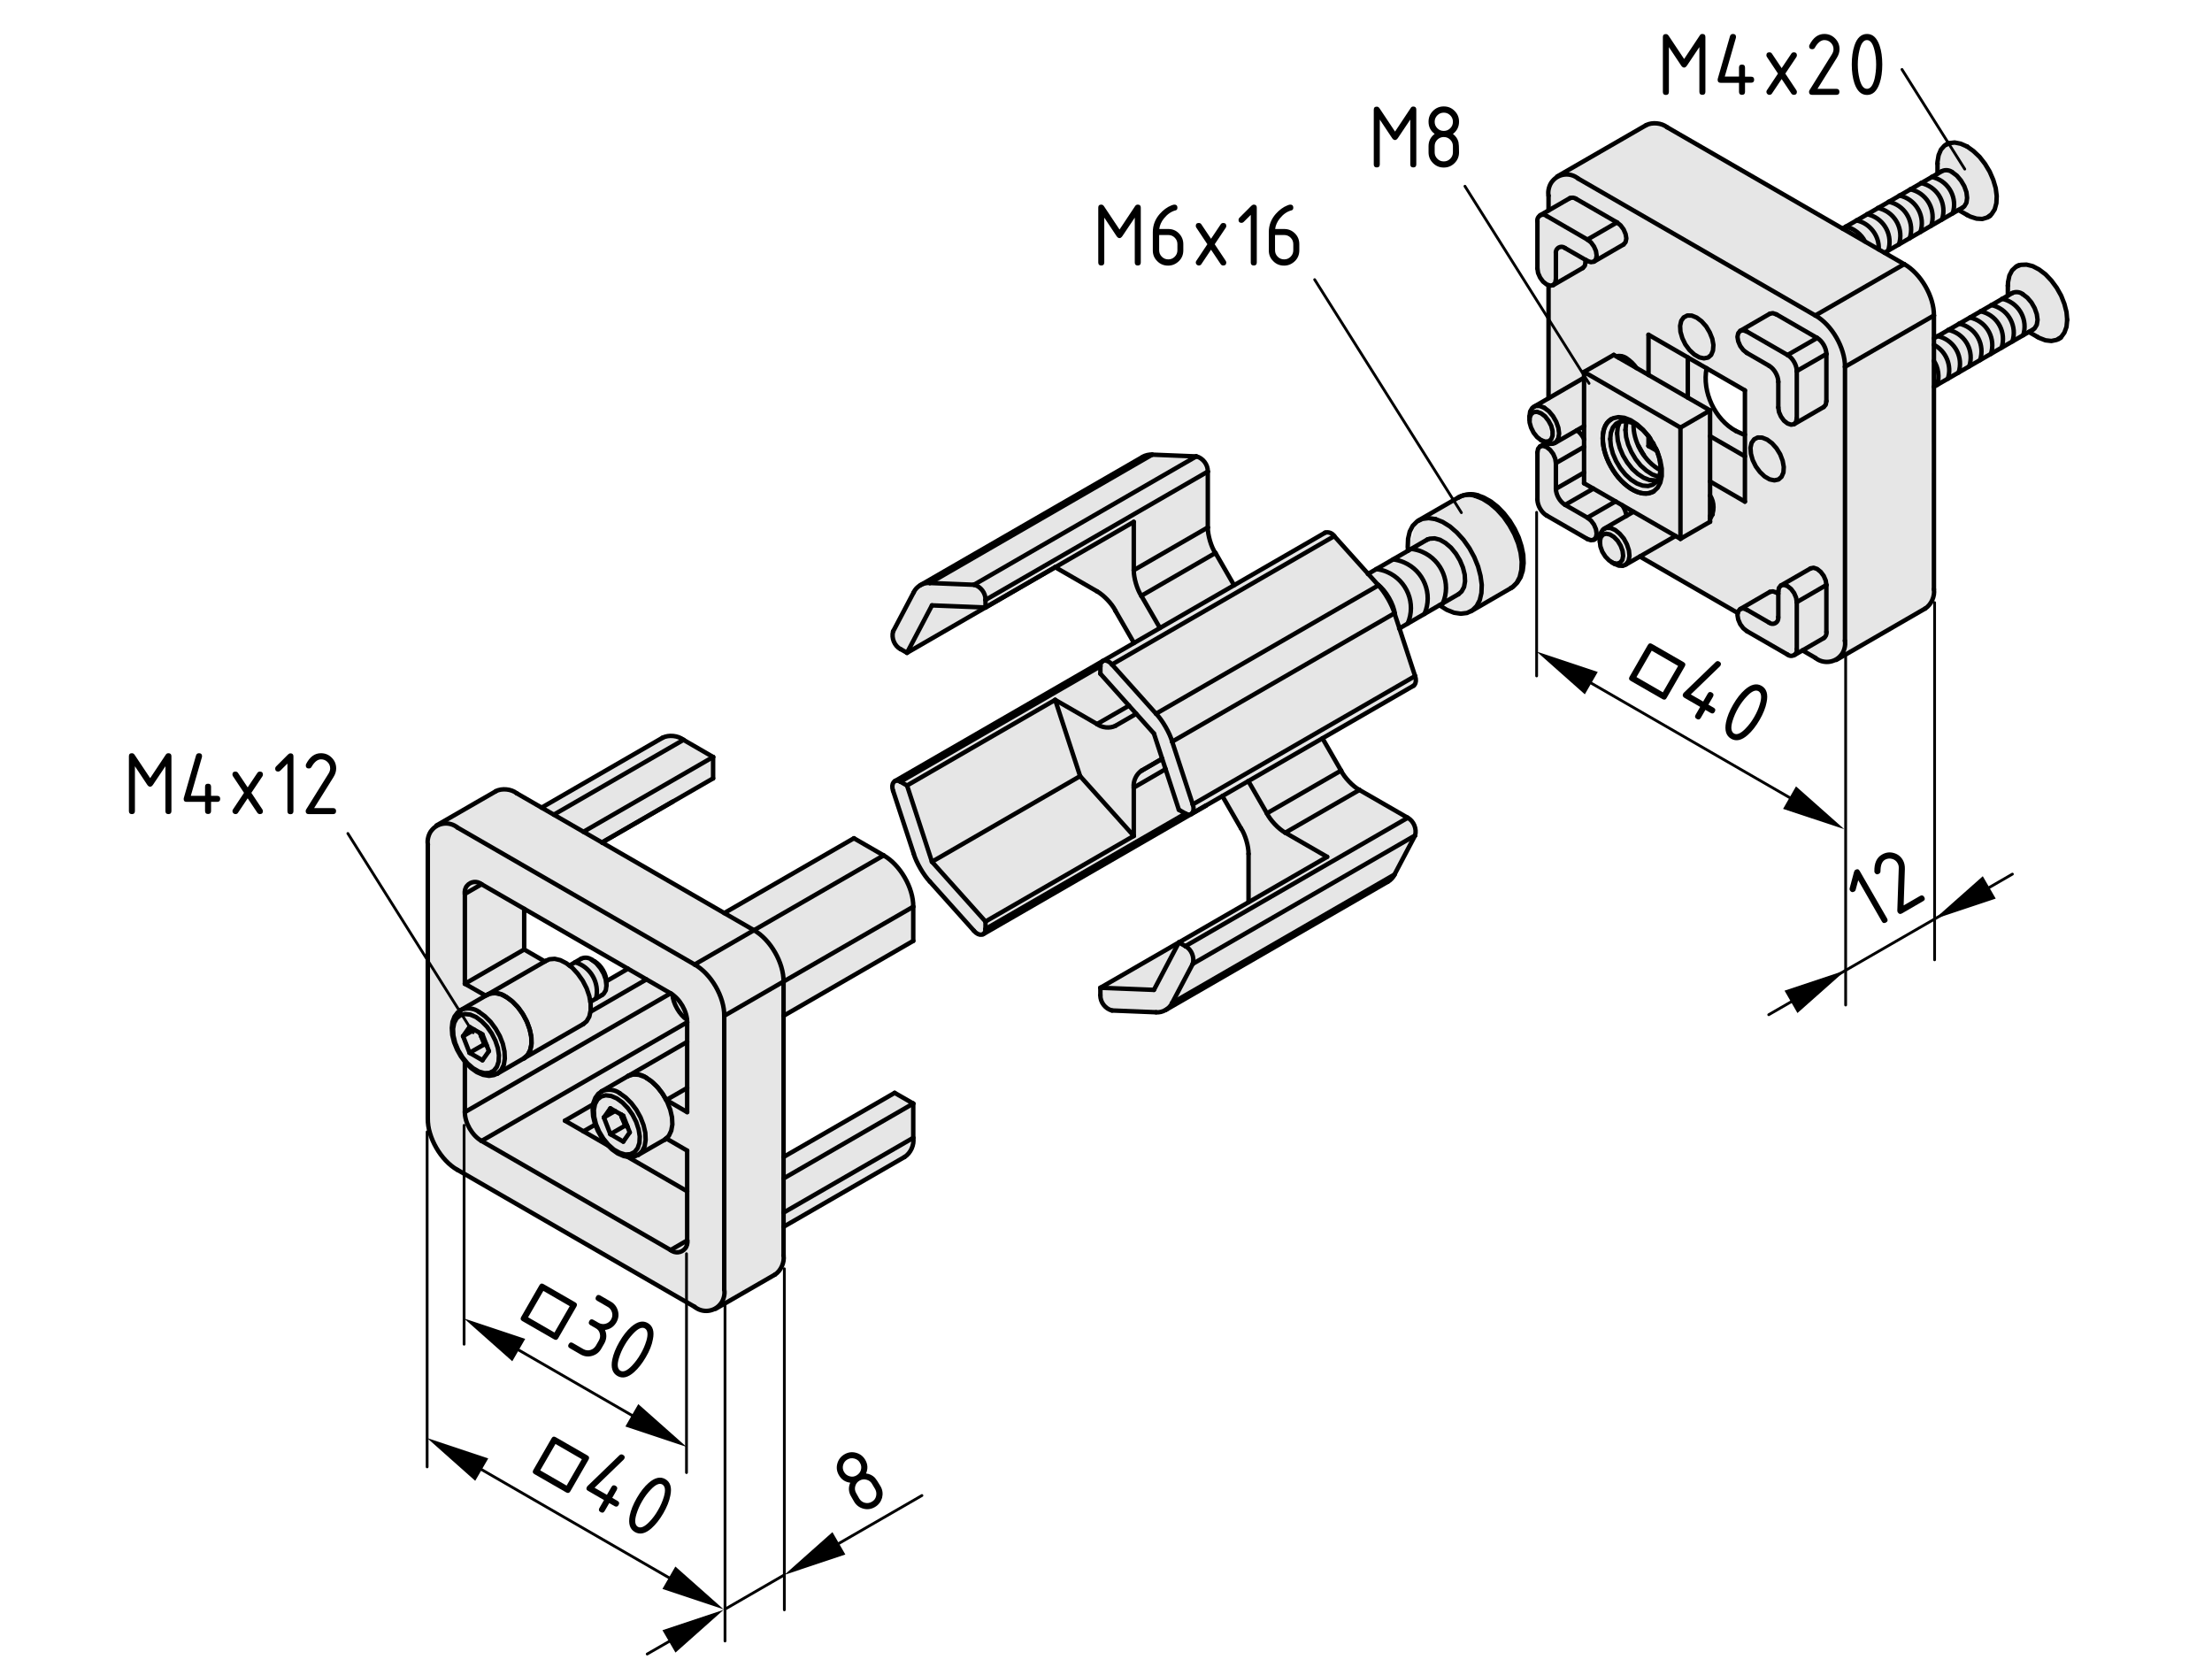 <?xml version="1.0" encoding="utf-8"?>
<!-- Generator: Adobe Illustrator 19.2.1, SVG Export Plug-In . SVG Version: 6.00 Build 0)  -->
<svg version="1.1" xmlns="http://www.w3.org/2000/svg" xmlns:xlink="http://www.w3.org/1999/xlink" x="0px" y="0px"
	 viewBox="0 0 198.71 150.49" style="enable-background:new 0 0 198.71 150.49;" xml:space="preserve">
<style type="text/css">
	.st0{fill:#E6E6E6;}
	.st1{fill:none;stroke:#000000;stroke-width:0.4;stroke-linecap:round;stroke-linejoin:round;}
	.st2{fill:none;stroke:#000000;stroke-width:0.25;stroke-linecap:round;stroke-linejoin:round;}
</style>
<g id="Graufläche">
	<path class="st0" d="M82.11,100.96c0.01-0.46,0.11-0.9,0.09-1.36c-0.02-0.63-0.51-0.95-1-0.96c-0.16-0.19-0.4-0.32-0.72-0.32
		c-0.32,0-0.55,0.12-0.71,0.3c-1.5,0.96-3.21,1.56-4.69,2.55c-1.4,0.94-2.78,1.97-4.36,2.58c-0.19,0.07-0.32,0.19-0.43,0.33
		c0.28-2.39,0.19-4.97-0.02-7.52c0.18-0.16,0.31-0.39,0.31-0.71c0.03-1.58-0.2-3.12-0.27-4.69c0-0.03-0.01-0.04-0.02-0.07
		c0,0,0.01-0.01,0.01-0.01c0.03-0.01,0.06-0.01,0.09-0.03c1.97-1.15,4.1-2.13,5.99-3.43c1.61-0.75,3.3-1.64,4.61-2.68
		c0.02-0.01,0.03-0.03,0.05-0.05c0.51,0.02,1.03-0.29,1.04-0.95c0.02-2.44-0.12-5.49-2.45-6.93c-0.14-0.08-0.27-0.13-0.4-0.15
		c-0.41-0.4-0.88-0.73-1.47-1c-0.08-0.03-0.15-0.04-0.23-0.06c-0.06-0.03-0.12-0.07-0.18-0.1c-0.45-0.36-0.96-0.38-1.41,0
		c-1.14,0.97-2.57,1.69-3.92,2.37c-0.04,0.02-0.09,0.05-0.13,0.07c-0.11,0.01-0.23,0.03-0.35,0.09c-1.12,0.55-2.09,1.33-3.11,2.04
		c-0.34,0.17-0.68,0.35-1.01,0.5c-0.1,0.02-0.2,0.04-0.3,0.11c-0.28,0.17-0.46,0.31-0.62,0.53c-0.21,0.11-0.42,0.22-0.62,0.32
		c-0.08,0.04-0.15,0.09-0.22,0.15c-0.14,0.03-0.27,0.08-0.39,0.17c-0.15-0.1-0.31-0.19-0.46-0.28c-0.18-0.09-0.39-0.17-0.55-0.24
		c-0.12-0.05-0.23-0.11-0.34-0.17c-0.03-0.01-0.04-0.02-0.05-0.03c-0.05-0.05-0.11-0.1-0.17-0.14c-0.04-0.03-0.07-0.07-0.11-0.09
		c-0.03-0.02-0.05-0.05-0.08-0.07c0.01,0.01,0.01,0.02,0.02,0.04c-0.21-0.12-0.44-0.17-0.67-0.15c-0.07-0.06-0.14-0.13-0.21-0.19
		c-1.04-0.83-2.17-1.5-3.34-2.14c-1.83-1-3.67-2.02-5.54-2.95c1.37-0.61,2.62-1.56,3.94-2.3c0.12-0.07,0.26-0.15,0.39-0.23
		c1.03-0.42,2.11-0.86,3.02-1.46c0.09-0.06,0.16-0.13,0.22-0.2c0.06-0.02,0.11-0.04,0.17-0.07c0.1-0.05,0.18-0.13,0.26-0.2
		c0.05-0.05,0.07-0.1,0.11-0.16c0.02-0.01,0.03-0.02,0.05-0.03c0.18-0.06,0.36-0.12,0.54-0.16c0.35-0.08,0.55-0.29,0.64-0.54
		c0.08-0.02,0.15-0.05,0.23-0.07c0.33-0.08,0.62-0.37,0.7-0.7c0.01-0.02,0.01-0.04,0.02-0.06c0.06-0.25,0.04-0.47-0.04-0.66
		c0.01-0.1,0.02-0.21,0.01-0.31c-0.03-0.34-0.18-0.65-0.45-0.83c-0.22-0.27-0.54-0.4-0.86-0.37c-0.13-0.06-0.3-0.13-0.25-0.09
		c-0.22-0.18-0.34-0.55-0.13,0.01c-0.17-0.44-0.56-0.74-1.02-0.71c-0.64-0.58-1.51-0.43-2.32-0.09c-0.57,0.24-1.1,0.64-1.63,0.96
		c-0.42,0.26-0.85,0.5-1.19,0.86c-0.06,0.02-0.11,0.03-0.17,0.06c-2.37,1.14-4.79,2.38-6.89,3.98c-0.14,0.1-0.23,0.23-0.3,0.36
		c-0.03-0.02-0.06-0.04-0.1-0.05c-0.65-0.22-1.04-0.81-1.75-1c-0.02-0.01-0.04,0-0.06,0c-0.05-0.04-0.1-0.08-0.13-0.1
		c-0.54-0.29-1.37-0.75-2-0.55c-1.48,0.46-3.24,1.49-4.35,2.64c-0.02,0.01-0.04,0.01-0.06,0.02c-0.38,0.2-0.7,0.41-0.97,0.65
		c-0.58,0.09-0.84,0.6-0.78,1.09c-0.13,0.34-0.21,0.72-0.23,1.17c-0.05,1.82,0.11,3.65,0.08,5.47c0,0.1,0.03,0.17,0.05,0.25
		c-0.06,0.11-0.1,0.23-0.11,0.38c-0.24,3.15-0.33,6.68,0.18,9.8c0.01,0.05,0.03,0.08,0.05,0.12c-0.04,1.22-0.11,2.44-0.07,3.64
		c0.06,1.62-0.48,3.61,0.19,5.14c0,0.03-0.02,0.06-0.01,0.09c0.19,2.83,2.2,3.7,4.54,4.89c1.77,0.9,3.39,2,5.1,3.01
		c1.25,0.75,2.65,1.69,4.02,2.18c0.05,0.02,0.09,0.01,0.14,0.02c1.09,0.79,2.4,1.32,3.55,2.02c0.99,0.6,1.98,1.19,2.98,1.78
		c0.53,0.31,1.98,0.91,2.3,1.41c0.24,0.38,0.61,0.5,0.96,0.45c0.09,0.06,0.19,0.1,0.29,0.14c0.28,0.34,0.74,0.53,1.24,0.28
		c0.01,0,0.02-0.01,0.03-0.02c0.02-0.01,0.04-0.03,0.06-0.05c0.29-0.03,0.59-0.09,0.92-0.21c0.17-0.06,0.29-0.16,0.4-0.28
		c0,0.01,0.01,0.01,0.01,0.02c0.25-0.2,0.45-0.41,0.64-0.65c1.16-0.63,2.3-1.27,3.52-1.81c1.64-0.72,0.94-2.91,1.09-4.27
		c0.01-0.11,0-0.2-0.02-0.29c1.02-0.48,2.07-1.08,2.95-1.77c0.2-0.08,0.39-0.16,0.6-0.23c0.26-0.08,0.43-0.25,0.54-0.44
		c0.3-0.07,0.59-0.17,0.89-0.31c0.17-0.07,0.27-0.21,0.35-0.37c0.07-0.04,0.14-0.07,0.21-0.11c0.13-0.07,0.27-0.13,0.4-0.21
		c0.07-0.04,0.14-0.07,0.21-0.11c0.46-0.01,0.75-0.28,0.87-0.62c1.27-0.58,2.41-1.38,3.65-2c0.28-0.14,0.42-0.36,0.47-0.6
		c0.08-0.09,0.16-0.18,0.23-0.29c0.21-0.33,0.2-0.66,0.06-0.92c0.05-0.22,0.08-0.44,0.06-0.66C82.05,101.3,82.1,101.15,82.11,100.96
		z M55.39,87.4c-0.26,0.18-0.57,0.39-0.9,0.61c-0.17-0.61-0.55-1.1-1.04-1.56c-0.1-0.12-0.22-0.22-0.35-0.31
		c-0.43-0.28-0.88-0.13-1.18,0.17c-0.16,0.07-0.27,0.19-0.36,0.33c-0.13,0.04-0.25,0.07-0.37,0.11c-0.13-0.08-0.26-0.12-0.41-0.14
		c-0.03-0.01-0.06-0.02-0.1-0.03c-0.38-0.3-0.87-0.44-1.35-0.33c-0.07,0.02-0.12,0.05-0.18,0.08c-0.03-0.02-0.06-0.04-0.09-0.05
		c-0.68-0.27-1.27-0.71-1.98-0.92c-0.03-0.01-0.05,0-0.08-0.01c-0.03-0.45-0.04-0.9-0.08-1.34c0.21-0.21,0.31-0.51,0.18-0.89
		c-0.17-0.5-0.09-0.98-0.06-1.49c0-0.05,0-0.09,0-0.14c0.05,0.05,0.09,0.1,0.16,0.14c0.53,0.29,1.09,0.57,1.65,0.84
		c0.04,0.03,0.07,0.07,0.12,0.1c0.62,0.41,1.16,0.9,1.89,1.09c1.28,1.06,2.89,1.67,4.38,2.46c0.03,0.04,0.04,0.08,0.07,0.12
		c0.24,0.27,0.51,0.5,0.81,0.7C55.88,87.09,55.63,87.23,55.39,87.4z"/>
	<path class="st0" d="M136.71,50.81c0.07-0.81-0.08-1.69-0.25-2.44c-0.09-0.38-0.3-0.65-0.56-0.83c-0.01-0.09-0.02-0.17-0.03-0.26
		c-0.02-0.63-0.46-1.12-1-1.36c-0.23-0.33-0.56-0.51-0.92-0.56c-0.27-0.76-1.12-0.93-1.83-0.72c-0.96-0.08-1.85,0.26-2.54,0.94
		c-0.42,0.11-0.77,0.32-1.06,0.6c-0.57,0.19-1.25,0.58-1.43,1.18c-0.1,0.23-0.16,0.48-0.17,0.73c-0.31,0.47-0.5,1.02-0.55,1.59
		c-0.39,0.18,2.92-1.82,2.54-1.61c-0.64,0.35-1.26,0.68-1.88,1.08c-0.18,0.12-0.3,0.27-0.37,0.42c-0.25,0.13-0.49,0.28-0.73,0.42
		c-0.77,0.15-1.47,0.63-2.1,1.1c-0.01,0.01-0.02,0.02-0.02,0.02c-0.33,0.13-0.66,0.29-0.98,0.44c-0.56-1-1.45-1.73-2.15-2.64
		c-0.28-0.36-0.62-0.71-1.03-0.85c-0.26-0.13-0.57-0.16-0.9,0.03c-1.43,0.89-3.09,1.45-4.45,2.44c-0.15,0.11-0.25,0.24-0.32,0.38
		c-1,0.5-2,1.05-2.99,1.62c-0.09-0.13-0.18-0.24-0.29-0.34c-0.27-0.41-0.55-0.82-0.83-1.22c-0.46-0.66-0.7-1.46-1.17-2.09
		c-0.01-0.01-0.02-0.02-0.03-0.04c0.01-0.26-0.05-0.53-0.23-0.82c0-0.01-0.01-0.02-0.01-0.02c0.1-0.15,0.18-0.32,0.19-0.54
		c0.02-1.02-0.12-2.02-0.15-3.04c-0.03-0.9,0.17-1.97-0.26-2.8c-0.35-0.68-1.33-0.54-1.95-0.61c-0.17-0.02-0.34,0-0.51,0.06
		c-0.09,0-0.18-0.01-0.26,0c-0.22-0.17-0.5-0.25-0.82-0.15c-0.05,0.02-0.1,0.03-0.16,0.05c-0.04,0.01-0.06,0.04-0.1,0.05
		c-0.04,0-0.08,0-0.13,0c-0.15-0.13-0.34-0.23-0.6-0.23c-0.16,0-0.32,0.02-0.47,0.07c-0.21,0.07-0.36,0.2-0.47,0.34
		c-2.32,0.58-4.58,2.4-6.3,3.75c-0.12,0.09-0.21,0.2-0.26,0.31c-0.31,0.12-0.61,0.25-0.91,0.4c-0.22-0.05-0.46-0.05-0.71,0.09
		c-1.41,0.78-2.78,1.64-4.16,2.48c-1.29,0.78-2.71,1.39-3.94,2.25c-0.17,0.12-0.28,0.26-0.35,0.42c-0.63,0.38-1.24,0.78-1.84,1.2
		c-0.07,0.05-0.13,0.1-0.19,0.16c-0.22-0.03-0.44-0.03-0.66,0.06c-0.51,0.01-1.01,0.23-1.23,0.72c-0.03,0.07-0.06,0.15-0.08,0.22
		c-0.21,0.15-0.4,0.36-0.52,0.64c-0.09,0.21-0.13,0.4-0.15,0.6c-0.47,0.42-0.75,1.02-0.74,1.62c-0.46,0.33-0.54,0.91-0.35,1.37
		c0,0.05,0,0.1,0.01,0.16c0.08,0.41,0.4,0.63,0.76,0.69c0.41,0.27,0.98,0.31,1.36-0.12c0.09-0.1,0.15-0.2,0.19-0.3
		c0.04-0.04,0.07-0.08,0.09-0.12c0.23-0.07,0.46-0.18,0.65-0.37c0.01-0.01,0.01-0.02,0.02-0.03c0.05-0.02,0.1-0.04,0.15-0.06
		c0,0,0,0,0,0c0,0,0.01-0.01,0.01-0.01c0.59-0.24,1.17-0.51,1.69-0.88c0.14-0.1,0.25-0.23,0.33-0.37c0.19-0.1,0.38-0.19,0.56-0.3
		c0.2-0.02,0.4-0.07,0.61-0.18c0.72-0.39,1.38-0.85,2-1.37c0.8-0.49,1.61-1.02,2.46-1.32c0.23-0.08,0.38-0.23,0.5-0.4
		c0.2,0.04,0.42,0.03,0.65-0.09c0.56-0.31,1.1-0.64,1.64-1c0.3-0.2,0.62-0.36,0.93-0.52c0.11,0.06,0.22,0.13,0.35,0.17
		c1.02,0.69,2.13,1.27,3.17,1.92c0.06,0.03,0.12,0.04,0.19,0.05c0.01,0.01,0.01,0.02,0.02,0.02c0.14,0.14,0.28,0.27,0.42,0.41
		c0.11,0.11,0.24,0.17,0.37,0.21c0.02,0.02,0.03,0.03,0.05,0.05c0.08,0.12,0.18,0.2,0.28,0.27c0.09,0.16,0.18,0.32,0.27,0.48
		c0.29,0.53,0.61,1.04,0.89,1.58c0.29,0.54,0.46,1.15,0.81,1.65c-0.42,0.26-0.83,0.52-1.25,0.79c-0.41,0.27-0.77,0.56-1.12,0.86
		c-0.3,0.01-0.6,0.13-0.81,0.45c-0.09,0.13-0.14,0.28-0.17,0.42c-2.38,1.57-5.2,2.66-7.75,3.91c-0.41,0.2-0.54,0.55-0.49,0.88
		c-1.28,0.78-2.62,1.51-3.97,2.15c-1.44,0.68-2.83,1.79-4.37,2.24c-0.29,0.08-0.48,0.26-0.59,0.47c-0.11-0.01-0.22,0-0.33,0.03
		c-0.49,0.13-0.89,0.72-0.7,1.23c0.3,0.77,0.27,1.6,0.73,2.32c0.09,0.14,0.19,0.24,0.31,0.32c0.12,0.44,0.28,0.89,0.47,1.33
		c-0.13,0.84,0.41,2.05,0.78,2.58c0.11,0.16,0.26,0.28,0.43,0.36c0.17,0.29,0.37,0.57,0.61,0.86c0.37,0.43,0.56,0.95,0.91,1.39
		c0.42,0.52,0.92,1.02,1.42,1.47c0.12,0.11,0.25,0.18,0.38,0.22c0.22,0.28,0.45,0.54,0.62,0.87c0.09,0.18,0.25,0.3,0.43,0.38
		c0.13,0.28,0.39,0.52,0.67,0.59c0.45,0.13,0.83-0.08,1.07-0.41c0.03-0.02,0.06-0.05,0.11-0.08c0.12-0.09,0.2-0.21,0.28-0.34
		c0.01-0.01,0.01-0.03,0.01-0.04c0.94-0.21,1.85-0.8,2.61-1.29c0.82-0.53,1.74-0.91,2.6-1.39c1.06-0.59,1.91-1.48,2.97-2.09
		c0.25-0.14,0.43-0.31,0.58-0.5c2.62-1.33,5.3-2.54,7.86-3.98c1.09-0.61,2.57-1.28,3.87-2.06c0.16,0.67,0.44,1.3,0.89,1.84
		c0.11,0.13,0.25,0.2,0.41,0.24c0.14,0.22,0.29,0.44,0.45,0.68c0.02,0.02,0.04,0.04,0.05,0.07c0.06,0.29,0.13,0.57,0.14,0.87
		c0.01,0.25,0.11,0.44,0.24,0.6c-0.02,0.53,0.1,1.07,0.11,1.59c-0.01,0.39-0.03,0.78-0.08,1.17c-0.02,0.21,0.05,0.41,0.18,0.58
		c-0.04,0.46-0.08,0.93-0.15,1.39c-0.01,0.11,0,0.22,0.04,0.32c-2.19,1.23-4.38,2.44-6.54,3.71c-1.38,0.82-3.94,1.79-5.01,3.14
		c-0.18-0.01-0.36,0.02-0.51,0.13c-0.11,0.08-0.21,0.18-0.32,0.28c-0.07,0-0.14,0-0.21,0.02c-0.32,0.09-0.69,0.39-0.74,0.73
		c-0.09,0.64,0.05,1.07,0.58,1.45c0.46,0.33,1.27,0.31,1.88,0.18c0.09,0.01,0.17,0.03,0.27,0.02c0.38,0.08,0.76,0.08,1.15,0.11
		c0.2,0.01,0.39,0.03,0.58,0.02c0.74,0.23,1.22-0.17,1.76-0.61c0.02-0.02,0.03-0.04,0.04-0.06c0,0,0,0,0,0
		c0.23-0.13,0.45-0.28,0.67-0.44c0.22,0.07,0.48,0.03,0.74-0.17c0.83-0.64,1.73-1.26,2.63-1.81c0.96-0.59,2.03-0.99,2.98-1.59
		c0.15-0.09,0.25-0.2,0.32-0.32c2.05-1,4.11-2.22,6.04-3.48c0.87-0.02,1.93-0.83,2.66-1.23c1.15-0.63,2.36-1.22,3.4-2.02
		c0.1-0.08,0.18-0.17,0.25-0.27c0.39-0.14,0.73-0.43,0.92-0.9c0.16-0.42,0.31-0.84,0.45-1.27c0.38-0.44,0.67-1.01,0.79-1.56
		c0.21-0.96-0.33-1.79-1.31-1.86c-0.61-0.48-1.22-0.87-1.91-1.15c-0.04-0.04-0.08-0.09-0.13-0.13c-0.38-0.28-0.73-0.57-1.21-0.65
		c-0.39-0.32-0.79-0.63-1.22-0.9c-0.08-0.05-0.17-0.09-0.25-0.12c-0.64-1.18-1.33-2.35-1.96-3.53c-0.08-0.15-0.18-0.26-0.29-0.34
		c0.64-0.44,1.27-0.89,1.92-1.32c0.15-0.01,0.3-0.04,0.46-0.13c0.3-0.18,0.6-0.35,0.91-0.53c0.25-0.15,0.54-0.21,0.8-0.36
		c0.16-0.09,0.26-0.21,0.34-0.33c0.02-0.01,0.03-0.02,0.05-0.02c0.22-0.09,0.38-0.23,0.49-0.4c0.77-0.42,1.52-0.9,2.31-1.25
		c0.12-0.05,0.21-0.12,0.28-0.2c0.5,0.01,1.01-0.31,1.01-0.96v-0.02c0-0.35-0.15-0.59-0.36-0.75c-0.09-0.17-0.21-0.3-0.34-0.39
		c0-0.01,0-0.02,0-0.02c0-0.02,0.02-0.04,0.02-0.07c0.02-0.27-0.02-0.53-0.08-0.8c-0.04-0.2-0.15-0.34-0.27-0.45
		c-0.03-0.18-0.07-0.36-0.09-0.55c-0.03-0.3-0.15-0.57-0.37-0.76c-0.01-0.03-0.02-0.05-0.03-0.08c0-0.21,0.01-0.43,0.09-0.68
		c0.02-0.06,0.01-0.1,0.01-0.15c2.54-1.32,1.34-0.52,3.83-1.93c0,0,0.01,0,0.01,0c0.24,0.36,0.65,0.6,1.12,0.69
		c0.19,0.09,0.4,0.14,0.62,0.13c0.19-0.01,0.39-0.02,0.57-0.08c0.31-0.11,0.58-0.3,0.77-0.54c0.21-0.06,0.41-0.15,0.58-0.32
		c0.06-0.03,0.11-0.05,0.17-0.08c0.78-0.31,1.48-0.72,2.15-1.18c0.13-0.07,0.24-0.15,0.37-0.23c0-0.01-0.01-0.01-0.01-0.02
		c0.1-0.08,0.22-0.14,0.32-0.22C136.92,51.94,136.95,51.33,136.71,50.81z"/>
	<path class="st0" d="M185.59,28.27c0.01-0.06,0.03-0.12,0.02-0.19c-0.01-0.09-0.03-0.18-0.04-0.27c0,0,0,0,0,0
		c0-0.01-0.01-0.02-0.01-0.04c-0.08-0.45-0.22-0.88-0.48-1.27c-0.04-0.05-0.08-0.09-0.13-0.13c-0.17-0.53-0.43-1-0.89-1.23
		c-0.05-0.02-0.1-0.02-0.15-0.04c-0.26-0.33-0.56-0.63-0.96-0.85c-0.62-0.35-1.3-0.43-1.84-0.14c-0.32,0.06-0.61,0.26-0.7,0.69
		c-0.02,0.07-0.03,0.15-0.05,0.22c-0.01,0.04,0,0.07,0,0.11c-0.01,0.11-0.03,0.22-0.04,0.33c-0.04,0.09-0.07,0.19-0.08,0.29
		c-0.03,0.34,0.01,0.67,0.06,1c-1.22,0.55-2.38,1.18-3.53,1.86c-0.54,0.08-1.07,0.46-1.52,0.91c-0.48,0.29-0.97,0.58-1.46,0.86
		c-0.01-0.11-0.03-0.22-0.04-0.33c0-0.01,0-0.02,0-0.04c0,0,0,0,0,0c-0.01-0.09-0.02-0.18-0.03-0.27c-0.01-0.07-0.05-0.11-0.07-0.16
		c0.03-0.1,0.05-0.2,0.04-0.32c0-0.11-0.01-0.23-0.02-0.34c-0.01-0.18-0.06-0.33-0.13-0.46c0.01-0.03,0.02-0.06,0.02-0.09
		c0.1-0.19,0.15-0.42,0.11-0.68c-0.04-0.14-0.08-0.27-0.13-0.41c-0.01-0.02-0.02-0.03-0.03-0.05c-0.07-0.18-0.14-0.36-0.22-0.54
		c-0.02-0.07-0.02-0.13-0.06-0.2c-0.05-0.1-0.1-0.2-0.16-0.3c0-0.01-0.01-0.01-0.01-0.01c0.01-0.17-0.02-0.34-0.11-0.52
		c-0.75-1.34-2.22-2.44-3.72-3.16c0.09-0.04,0.18-0.09,0.26-0.16c0.05-0.04,0.11-0.08,0.17-0.13c0.14-0.01,0.28-0.04,0.41-0.12
		c0.15-0.09,0.29-0.19,0.43-0.29c0.07-0.02,0.14-0.03,0.21-0.07c0.65-0.47,1.38-0.79,2.08-1.19c0.58-0.33,1.25-0.64,1.78-1.07
		c0.55-0.22,1.11-0.41,1.67-0.58c0.41,0.43,0.87,0.73,1.52,0.77c0.92,0.05,1.37-0.83,1.44-1.6c0.1-1.12-0.23-2.44-1.04-3.25
		c-0.31-0.5-0.7-0.97-1.2-1.29c-0.02-0.01-0.04-0.01-0.07-0.03c-0.77-0.58-1.74-0.9-2.51-0.11c-0.37,0.38-0.54,1.15-0.43,1.79
		c-0.02,0.12,0,0.25,0.04,0.37c-0.02,0.01-0.04,0.02-0.06,0.04c-0.86,0.67-2.05,1.17-3.01,1.71c-1.23,0.7-2.52,1.26-3.71,2.03
		c-0.23,0.15-0.36,0.34-0.42,0.54c-0.51,0.22-1.03,0.43-1.56,0.62c-0.01-0.01-0.01-0.01-0.01-0.02c-1.04-1.04-2.92-1.71-4.23-2.38
		c-1.58-0.8-3-1.79-4.57-2.59c-0.09-0.26-0.29-0.47-0.58-0.56c-0.06-0.06-0.11-0.13-0.19-0.18c-1.8-1.13-3.79-2.02-5.5-3.32
		c-0.98-0.75-2.38-0.49-2.95,0.4c-0.08,0.02-0.15,0.02-0.23,0.06c-1.55,0.77-3.33,1.59-4.67,2.7c-0.01,0-0.01,0.01-0.01,0.02
		c-1.5,0.53-2.97,1.33-3.17,3.02c-0.02,0.17,0.02,0.32,0.08,0.45c0,0.05-0.01,0.11-0.01,0.16c-0.02,0.22,0.04,0.39,0.13,0.54
		c-0.27,0.04-0.49,0.17-0.66,0.37c-0.42,0.32-0.61,0.92-0.58,1.49c-0.05,0.45-0.04,0.92,0.04,1.33c0,0.03-0.01,0.07-0.01,0.1
		c-0.25,0.57-0.24,1.25-0.01,1.85c0.02,0.15,0.05,0.29,0.09,0.43c0.02,0.09,0.05,0.17,0.08,0.26c0.01,0.03,0.02,0.05,0.03,0.08
		c0.16,0.4,0.41,0.75,0.74,1.06c0.02,0.02,0.05,0.03,0.07,0.05c0,0.04,0,0.07,0,0.1c0.09,0.51,0.08,1.02,0.07,1.54
		c-0.2,1.52-0.11,2.91,0.11,4.5c-0.1,0.15-0.17,0.33-0.15,0.58c0.01,0.12,0.01,0.24,0.02,0.36c-0.04,0.28-0.06,0.56-0.07,0.84
		c-0.03,0.55-0.18,1.09-0.21,1.65c-0.01,0.17,0.05,0.33,0.13,0.47c-0.1,0.08-0.19,0.16-0.25,0.25c-0.38,0.03-0.64,0.17-0.81,0.4
		c-0.15,0.15-0.28,0.33-0.35,0.6c-0.04,0.19-0.04,0.4,0,0.62c-0.02,0.23,0.03,0.48,0.15,0.73c0.05,0.2,0.11,0.4,0.18,0.55
		c0.16,0.36,0.37,0.58,0.61,0.7c-0.03,0.11-0.05,0.23-0.06,0.36c-0.23,0.18-0.38,0.44-0.35,0.76c0.13,1.11,0.1,2.23,0.17,3.34
		c0,0.03-0.01,0.05-0.02,0.08c-0.16,0.27-0.21,0.6-0.04,0.96c0.46,0.95,1.21,1.46,2.15,1.86c0.47,0.27,1.2,0.48,1.37,0.81
		c0.21,0.4,0.55,0.53,0.88,0.49c0.05,0.01,0.08,0.03,0.13,0.03c0.4,0,0.66-0.2,0.82-0.47c0.11,0.02,0.22,0.05,0.33,0.05
		c-0.12,0.26-0.16,0.55-0.13,0.87c0,0.01,0,0.02,0,0.04c0,0,0,0,0.01,0c0.01,0.09,0.01,0.17,0.03,0.27
		c0.04,0.18,0.13,0.31,0.23,0.42c0.42,0.8,1.37,1.33,2.29,1.08c0.45-0.12,0.85-0.34,1.25-0.57c0.8,0.83,1.95,1.33,2.92,1.92
		c1.4,0.85,2.89,1.78,4.46,2.28c0.34,0.22,0.69,0.44,1.03,0.67c-0.31,1.17,1.13,2.26,2.46,2.67c0.27,0.36,0.64,0.63,1.04,0.71
		c0.14,0.12,0.3,0.2,0.48,0.26c0.07,0.07,0.15,0.13,0.23,0.18c0.63,0.37,1.35,0.13,1.8-0.35c0.07,0.12,0.17,0.23,0.29,0.32
		c0.06,0.04,0.11,0.08,0.17,0.13c0.11,0.08,0.22,0.13,0.33,0.16c0.53,0.49,1.26,0.77,1.97,0.49c0.27-0.11,0.46-0.27,0.59-0.49
		c0.34-0.13,0.67-0.3,0.96-0.49c0.17-0.11,0.28-0.26,0.35-0.43c0.17-0.08,0.34-0.16,0.51-0.25c0.92-0.27,1.76-0.74,2.64-1.14
		c0.29-0.13,0.43-0.36,0.47-0.62c0.19-0.08,0.38-0.16,0.57-0.26c0.1-0.05,0.17-0.12,0.24-0.18c0.06-0.02,0.13-0.03,0.19-0.07
		c0.43-0.26,1.03-0.59,1.51-1c0.34-0.05,0.64-0.26,0.71-0.7c0.01-0.08,0.01-0.16,0.01-0.24c0.06-0.15,0.1-0.3,0.1-0.46
		c0.05-1.58,0.07-3.16,0.11-4.73c0-0.03-0.01-0.05-0.01-0.07c0.04-0.11,0.06-0.23,0.06-0.36c-0.02-0.86-0.17-1.7-0.12-2.56
		c0.04-0.84,0.02-1.68,0.03-2.52c0-0.23-0.08-0.41-0.19-0.57c0.02-0.08,0.04-0.16,0.04-0.25c0-0.96-0.14-1.94,0.14-2.88
		c0.06-0.19,0.05-0.35,0.01-0.51c-0.01-0.11-0.03-0.21-0.07-0.31c0.1-0.14,0.17-0.31,0.17-0.53c0-0.68-0.03-1.35-0.05-2.03
		c-0.01-0.22-0.08-0.39-0.19-0.54c0.03-0.16,0.07-0.32,0.11-0.48c0.05-0.13,0.09-0.27,0.11-0.41c0.02-0.11,0.01-0.21,0-0.32
		c0.22,0.09,0.47,0.12,0.69,0.03c0.22-0.01,0.44-0.09,0.63-0.29c0.1-0.1,0.21-0.2,0.31-0.29c0.13-0.05,0.23-0.12,0.32-0.21
		c0.14-0.08,0.27-0.17,0.4-0.28c0,0,0-0.01,0.01-0.01c2.1-0.93,4.2-1.96,5.98-3.4c0.84,0.51,1.89,1.3,2.81,0.6
		C185.62,29.79,185.65,29.02,185.59,28.27z M156.88,37.77c-0.05,0.16-0.1,0.32-0.16,0.48c0.01,0.07,0.02,0.14,0.02,0.22
		c0,0.48-0.71,0.71-0.93,0.25c-0.03-0.05-0.04-0.1-0.06-0.15c-0.04-0.05-0.07-0.09-0.1-0.14c-0.01-0.01-0.02-0.02-0.02-0.02
		c-0.07-0.03-0.14-0.07-0.21-0.13c-0.02-0.02-0.03-0.05-0.05-0.08c-0.09-0.06-0.16-0.14-0.22-0.24c-0.04-0.04-0.09-0.07-0.13-0.12
		c-0.12-0.09-0.21-0.22-0.28-0.35c-0.15-0.06-0.3-0.12-0.46-0.17c-0.83-1.09-1.11-2.12-1.17-3.55c0-0.07-0.03-0.12-0.04-0.18
		c0.01-0.02,0.02-0.03,0.03-0.05c0.06-0.19,0.12-0.38,0.17-0.57c0.31,0.29,0.69,0.51,1.13,0.7c0.81,0.35,1.54,0.86,2.3,1.29
		c0.03,0.07,0.06,0.14,0.08,0.22c0.02,0.08,0.06,0.14,0.09,0.21C156.7,36.17,156.7,36.99,156.88,37.77z"/>
</g>
<g id="Kontur">
	<g id="LWPOLYLINE">
		<polyline class="st1" points="54.06,98.04 53.75,98.25 53.48,98.62 53.3,99.09 53.24,99.65 53.28,100.27 53.44,100.93 
			53.71,101.58 54.06,102.2 54.49,102.76 54.97,103.24 55.49,103.61 56.04,103.85 56.58,103.94 57.03,103.88 57.29,103.74 		"/>
	</g>
	<g id="LINE">
		<line class="st1" x1="57.32" y1="103.75" x2="59.72" y2="102.37"/>
	</g>
	<g id="LINE_1_">
		<line class="st1" x1="56.42" y1="96.66" x2="54.03" y2="98.04"/>
	</g>
	<g id="LWPOLYLINE_1_">
		<polyline class="st1" points="41.41,90.74 41.11,90.95 40.83,91.32 40.65,91.79 40.59,92.34 40.63,92.97 40.79,93.62 41.06,94.28 
			41.41,94.9 41.84,95.46 42.32,95.94 42.84,96.31 43.39,96.55 43.93,96.64 44.38,96.57 44.65,96.44 		"/>
	</g>
	<g id="LINE_2_">
		<line class="st1" x1="44.67" y1="96.45" x2="47.07" y2="95.06"/>
	</g>
	<g id="LINE_3_">
		<line class="st1" x1="43.77" y1="89.36" x2="41.38" y2="90.74"/>
	</g>
	<g id="LINE_4_">
		<line class="st1" x1="53.04" y1="89.99" x2="54.09" y2="89.38"/>
	</g>
	<g id="LINE_5_">
		<line class="st1" x1="52.21" y1="86.12" x2="51.16" y2="86.73"/>
	</g>
	<g id="LINE_6_">
		<line class="st1" x1="54.48" y1="88.52" x2="54.48" y2="88.22"/>
	</g>
	<g id="LINE_7_">
		<line class="st1" x1="53.41" y1="86.36" x2="53.15" y2="86.21"/>
	</g>
	<g id="LINE_8_">
		<line class="st1" x1="128.2" y1="48.48" x2="122.88" y2="51.56"/>
	</g>
	<g id="LINE_9_">
		<line class="st1" x1="125.69" y1="56.46" x2="131.03" y2="53.37"/>
	</g>
	<g id="LINE_10_">
		<line class="st1" x1="131.02" y1="44.68" x2="127.43" y2="46.75"/>
	</g>
	<g id="LINE_11_">
		<line class="st1" x1="132.14" y1="54.91" x2="135.73" y2="52.83"/>
	</g>
	<g id="LWPOLYLINE_2_">
		<polyline class="st1" points="135.73,52.81 135.91,52.72 136.3,52.33 136.6,51.85 136.79,51.27 136.87,50.59 136.84,49.85 
			136.68,49.07 136.43,48.29 136.07,47.52 135.63,46.79 135.11,46.12 134.54,45.53 133.93,45.05 133.28,44.69 132.79,44.51 		"/>
	</g>
	<g id="ARC">
		<path class="st1" d="M132.79,44.51c-0.5-0.21-1.27-0.13-1.72,0.16"/>
	</g>
	<g id="LINE_12_">
		<line class="st1" x1="107" y1="73.13" x2="126.98" y2="61.6"/>
	</g>
	<g id="LINE_13_">
		<line class="st1" x1="119.04" y1="47.85" x2="99.06" y2="59.38"/>
	</g>
	<g id="LINE_14_">
		<line class="st1" x1="104.71" y1="90.73" x2="124.68" y2="79.2"/>
	</g>
	<g id="LINE_15_">
		<line class="st1" x1="102.65" y1="41.04" x2="82.67" y2="52.57"/>
	</g>
	<g id="LINE_16_">
		<line class="st1" x1="88.32" y1="83.92" x2="108.29" y2="72.39"/>
	</g>
	<g id="LINE_17_">
		<line class="st1" x1="99.03" y1="59.4" x2="80.38" y2="70.17"/>
	</g>
	<g id="LINE_361_">
		<line class="st1" x1="174.44" y1="15.38" x2="165.52" y2="20.53"/>
	</g>
	<g id="LINE_360_">
		<line class="st1" x1="169.29" y1="22.7" x2="176.32" y2="18.64"/>
	</g>
	<g id="LINE_359_">
		<line class="st1" x1="174.05" y1="14.7" x2="174.05" y2="15.6"/>
	</g>
	<g id="LINE_358_">
		<line class="st1" x1="175.93" y1="18.86" x2="176.71" y2="19.31"/>
	</g>
	<g id="LINE_357_">
		<line class="st1" x1="175.03" y1="12.86" x2="174.83" y2="12.98"/>
	</g>
	<g id="LINE_356_">
		<line class="st1" x1="178.59" y1="19.5" x2="178.79" y2="19.39"/>
	</g>
	<g id="LINE_355_">
		<line class="st1" x1="143.72" y1="48.35" x2="143.72" y2="48.68"/>
	</g>
	<g id="LINE_354_">
		<line class="st1" x1="144.77" y1="50.5" x2="145.05" y2="50.66"/>
	</g>
	<g id="LINE_353_">
		<line class="st1" x1="146.74" y1="45.97" x2="144.11" y2="47.49"/>
	</g>
	<g id="LINE_352_">
		<line class="st1" x1="145.99" y1="50.75" x2="150.51" y2="48.15"/>
	</g>
	<g id="LINE_351_">
		<line class="st1" x1="153.62" y1="46.35" x2="153.85" y2="46.22"/>
	</g>
	<g id="LINE_350_">
		<line class="st1" x1="161.17" y1="38.1" x2="163.83" y2="36.56"/>
	</g>
	<g id="LINE_349_">
		<line class="st1" x1="158.99" y1="28.18" x2="156.33" y2="29.72"/>
	</g>
	<g id="LINE_348_">
		<line class="st1" x1="162.65" y1="51.06" x2="159.99" y2="52.59"/>
	</g>
	<g id="LINE_347_">
		<line class="st1" x1="143.19" y1="23.5" x2="145.85" y2="21.96"/>
	</g>
	<g id="LINE_346_">
		<line class="st1" x1="161.17" y1="58.86" x2="163.83" y2="57.32"/>
	</g>
	<g id="LINE_345_">
		<line class="st1" x1="141.01" y1="17.81" x2="138.35" y2="19.34"/>
	</g>
	<g id="LINE_344_">
		<line class="st1" x1="164.96" y1="59.28" x2="172.95" y2="54.66"/>
	</g>
	<g id="LINE_343_">
		<line class="st1" x1="147.88" y1="11.24" x2="139.89" y2="15.85"/>
	</g>
	<g id="LINE_342_">
		<line class="st1" x1="158.99" y1="53.17" x2="156.33" y2="54.71"/>
	</g>
	<g id="LINE_341_">
		<line class="st1" x1="139.53" y1="25.61" x2="142.19" y2="24.07"/>
	</g>
	<g id="LINE_340_">
		<line class="st1" x1="143.19" y1="48.48" x2="143.73" y2="48.17"/>
	</g>
	<g id="LINE_339_">
		<line class="st1" x1="138.89" y1="39.79" x2="138.35" y2="40.1"/>
	</g>
	<g id="LINE_338_">
		<line class="st1" x1="180.76" y1="26.33" x2="173.73" y2="30.39"/>
	</g>
	<g id="LINE_337_">
		<line class="st1" x1="173.73" y1="34.74" x2="182.65" y2="29.59"/>
	</g>
	<g id="LINE_336_">
		<line class="st1" x1="180.37" y1="25.66" x2="180.37" y2="26.56"/>
	</g>
	<g id="LINE_335_">
		<line class="st1" x1="182.26" y1="29.82" x2="183.04" y2="30.27"/>
	</g>
	<g id="LINE_334_">
		<line class="st1" x1="181.35" y1="23.82" x2="181.15" y2="23.93"/>
	</g>
	<g id="LINE_333_">
		<line class="st1" x1="184.92" y1="30.46" x2="185.12" y2="30.34"/>
	</g>
	<g id="LINE_332_">
		<line class="st1" x1="137.4" y1="37.4" x2="137.4" y2="37.73"/>
	</g>
	<g id="LINE_331_">
		<line class="st1" x1="138.44" y1="39.54" x2="138.73" y2="39.71"/>
	</g>
	<g id="LINE_330_">
		<line class="st1" x1="145.64" y1="32" x2="145.41" y2="32.13"/>
	</g>
	<g id="LINE_329_">
		<line class="st1" x1="142.3" y1="33.93" x2="137.79" y2="36.54"/>
	</g>
	<g id="LINE_328_">
		<line class="st1" x1="139.67" y1="39.8" x2="142.3" y2="38.28"/>
	</g>
	<g id="LINE_52_">
		<line class="st1" x1="61.73" y1="93.59" x2="56.42" y2="96.66"/>
	</g>
	<g id="LINE_53_">
		<line class="st1" x1="59.72" y1="102.37" x2="59.87" y2="102.28"/>
	</g>
	<g id="LINE_54_">
		<line class="st1" x1="64.28" y1="117.57" x2="69.61" y2="114.5"/>
	</g>
	<g id="LINE_55_">
		<line class="st1" x1="44.54" y1="71.08" x2="39.21" y2="74.15"/>
	</g>
	<g id="LINE_56_">
		<line class="st1" x1="49.1" y1="86.28" x2="43.77" y2="89.36"/>
	</g>
	<g id="LINE_57_">
		<line class="st1" x1="47.07" y1="95.06" x2="52.4" y2="91.99"/>
	</g>
	<g id="LINE_58_">
		<line class="st1" x1="70.39" y1="110.2" x2="81.26" y2="103.93"/>
	</g>
	<g id="LINE_59_">
		<line class="st1" x1="59.52" y1="66.27" x2="48.65" y2="72.55"/>
	</g>
	<g id="LWPOLYLINE_3_">
		<polyline class="st1" points="55.41,98.67 54.9,98.45 54.41,98.39 54,98.5 53.67,98.77 53.45,99.18 53.35,99.71 53.38,100.33 
			53.54,100.99 53.82,101.65 54.2,102.28 54.65,102.83 55.15,103.27 55.67,103.56 56.17,103.71 56.62,103.68 57,103.49 
			57.28,103.14 57.44,102.67 57.47,102.09 57.37,101.45 57.15,100.78 56.82,100.13 56.4,99.54 55.92,99.04 55.41,98.67 		"/>
	</g>
	<g id="ARC_1_">
		<path class="st1" d="M58.07,96.82c-0.43-0.35-1.16-0.42-1.65-0.16"/>
	</g>
	<g id="LWPOLYLINE_4_">
		<polyline class="st1" points="59.72,102.37 59.77,102.34 60.09,102.02 60.3,101.57 60.4,101.01 60.37,100.37 60.21,99.68 
			59.94,98.99 59.57,98.32 59.12,97.71 58.61,97.21 58.07,96.82 		"/>
	</g>
	<g id="LINE_60_">
		<line class="st1" x1="54.25" y1="100.38" x2="54.83" y2="101.88"/>
	</g>
	<g id="LINE_61_">
		<line class="st1" x1="54.83" y1="101.88" x2="55.99" y2="102.55"/>
	</g>
	<g id="LINE_62_">
		<line class="st1" x1="56.57" y1="101.72" x2="55.99" y2="102.55"/>
	</g>
	<g id="LINE_63_">
		<line class="st1" x1="55.99" y1="100.23" x2="56.57" y2="101.72"/>
	</g>
	<g id="LINE_64_">
		<line class="st1" x1="55.99" y1="100.23" x2="54.83" y2="99.56"/>
	</g>
	<g id="LINE_65_">
		<line class="st1" x1="54.25" y1="100.38" x2="54.83" y2="99.56"/>
	</g>
	<g id="ARC_2_">
		<path class="st1" d="M55.87,100.36c0.08,0.22,0.29,0.58,0.46,0.75"/>
	</g>
	<g id="LWPOLYLINE_5_">
		<polyline class="st1" points="55.79,100.11 55.81,100.19 55.87,100.36 		"/>
	</g>
	<g id="LINE_66_">
		<line class="st1" x1="55.25" y1="99.8" x2="54.25" y2="100.38"/>
	</g>
	<g id="LINE_67_">
		<line class="st1" x1="56.16" y1="101.11" x2="54.83" y2="101.88"/>
	</g>
	<g id="LINE_68_">
		<line class="st1" x1="56.16" y1="101.11" x2="56.38" y2="101.24"/>
	</g>
	<g id="LINE_69_">
		<line class="st1" x1="55.77" y1="100.1" x2="55.87" y2="100.36"/>
	</g>
	<g id="LINE_70_">
		<line class="st1" x1="55.87" y1="100.36" x2="56.16" y2="101.11"/>
	</g>
	<g id="LWPOLYLINE_6_">
		<polyline class="st1" points="42.76,91.36 42.25,91.14 41.77,91.09 41.35,91.2 41.02,91.47 40.8,91.88 40.7,92.41 40.73,93.02 
			40.89,93.69 41.17,94.35 41.55,94.98 42,95.53 42.5,95.96 43.02,96.26 43.52,96.4 43.97,96.38 44.35,96.19 44.63,95.84 
			44.79,95.37 44.82,94.79 44.72,94.14 44.5,93.48 44.17,92.83 43.75,92.23 43.27,91.74 42.76,91.36 		"/>
	</g>
	<g id="ARC_3_">
		<path class="st1" d="M45.42,89.52c-0.43-0.35-1.16-0.42-1.65-0.16"/>
	</g>
	<g id="LWPOLYLINE_7_">
		<polyline class="st1" points="47.07,95.06 47.12,95.04 47.44,94.72 47.65,94.27 47.75,93.71 47.72,93.07 47.56,92.38 47.29,91.68 
			46.92,91.01 46.47,90.41 45.96,89.9 45.42,89.52 		"/>
	</g>
	<g id="LINE_71_">
		<line class="st1" x1="41.6" y1="93.08" x2="42.18" y2="94.57"/>
	</g>
	<g id="LINE_72_">
		<line class="st1" x1="42.18" y1="94.57" x2="43.34" y2="95.24"/>
	</g>
	<g id="LINE_73_">
		<line class="st1" x1="43.92" y1="94.42" x2="43.34" y2="95.24"/>
	</g>
	<g id="LINE_74_">
		<line class="st1" x1="43.34" y1="92.92" x2="43.92" y2="94.42"/>
	</g>
	<g id="LINE_75_">
		<line class="st1" x1="43.34" y1="92.92" x2="42.18" y2="92.25"/>
	</g>
	<g id="LINE_76_">
		<line class="st1" x1="41.6" y1="93.08" x2="42.18" y2="92.25"/>
	</g>
	<g id="ARC_4_">
		<path class="st1" d="M43.22,93.06c0.08,0.23,0.29,0.58,0.46,0.75"/>
	</g>
	<g id="LWPOLYLINE_8_">
		<polyline class="st1" points="43.14,92.81 43.16,92.89 43.22,93.06 		"/>
	</g>
	<g id="LINE_77_">
		<line class="st1" x1="42.6" y1="92.5" x2="41.6" y2="93.08"/>
	</g>
	<g id="ARC_5_">
		<path class="st1" d="M53.15,86.21c-0.24-0.2-0.66-0.24-0.94-0.09"/>
	</g>
	<g id="LWPOLYLINE_9_">
		<polyline class="st1" points="54.09,89.38 54.23,89.27 54.42,88.96 54.48,88.52 54.42,88 54.23,87.47 53.93,86.96 53.56,86.52 
			53.15,86.21 		"/>
	</g>
	<g id="LINE_78_">
		<line class="st1" x1="43.51" y1="93.81" x2="42.18" y2="94.57"/>
	</g>
	<g id="LINE_79_">
		<line class="st1" x1="43.51" y1="93.81" x2="43.73" y2="93.93"/>
	</g>
	<g id="LINE_80_">
		<line class="st1" x1="43.12" y1="92.79" x2="43.22" y2="93.06"/>
	</g>
	<g id="LINE_81_">
		<line class="st1" x1="43.22" y1="93.06" x2="43.51" y2="93.81"/>
	</g>
	<g id="ARC_6_">
		<path class="st1" d="M54.48,88.22c0.01-0.69-0.47-1.52-1.07-1.86"/>
	</g>
	<g id="ARC_7_">
		<path class="st1" d="M125.31,55.19c-0.1-0.91-0.81-2.14-1.55-2.69"/>
	</g>
	<g id="LINE_82_">
		<line class="st1" x1="128.27" y1="48.45" x2="128.2" y2="48.48"/>
	</g>
	<g id="LWPOLYLINE_10_">
		<polyline class="st1" points="128.95,46.63 129.59,46.88 130.25,47.29 130.88,47.84 131.47,48.49 132,49.24 132.44,50.05 
			132.78,50.89 133,51.73 133.11,52.53 133.08,53.27 132.93,53.91 132.65,54.44 132.27,54.82 131.79,55.06 131.23,55.13 
			130.62,55.04 129.97,54.78 129.32,54.37 129.31,54.37 		"/>
	</g>
	<g id="LWPOLYLINE_11_">
		<polyline class="st1" points="126.49,49.47 126.46,49.13 126.49,48.4 126.64,47.75 126.91,47.23 127.3,46.84 127.78,46.61 
			128.34,46.54 128.95,46.63 		"/>
	</g>
	<g id="LINE_327_">
		<line class="st1" x1="150.96" y1="38.41" x2="153.62" y2="36.87"/>
	</g>
	<g id="LINE_326_">
		<line class="st1" x1="142.3" y1="33.41" x2="150.96" y2="38.41"/>
	</g>
	<g id="LINE_325_">
		<line class="st1" x1="142.3" y1="33.41" x2="144.97" y2="31.88"/>
	</g>
	<g id="LINE_324_">
		<line class="st1" x1="144.97" y1="31.88" x2="153.62" y2="36.87"/>
	</g>
	<g id="LWPOLYLINE_98_">
		<polyline class="st1" points="143.97,39.37 144.03,38.75 144.21,38.22 144.51,37.82 144.91,37.57 145.38,37.47 145.92,37.53 
			146.49,37.75 147.06,38.12 147.62,38.62 148.12,39.23 148.56,39.91 148.91,40.64 149.15,41.38 149.28,42.1 149.28,42.77 
			149.15,43.35 148.91,43.81 148.56,44.14 148.12,44.32 147.62,44.33 147.06,44.19 146.49,43.9 145.92,43.46 145.38,42.91 
			144.91,42.26 144.51,41.55 144.21,40.8 144.03,40.07 143.97,39.37 		"/>
	</g>
	<g id="LINE_323_">
		<line class="st1" x1="150.96" y1="38.41" x2="150.96" y2="48.4"/>
	</g>
	<g id="LINE_322_">
		<line class="st1" x1="150.96" y1="48.4" x2="142.3" y2="43.41"/>
	</g>
	<g id="LINE_321_">
		<line class="st1" x1="142.3" y1="43.41" x2="142.3" y2="33.41"/>
	</g>
	<g id="LINE_320_">
		<line class="st1" x1="150.96" y1="48.4" x2="153.62" y2="46.87"/>
	</g>
	<g id="LINE_319_">
		<line class="st1" x1="153.62" y1="36.87" x2="153.62" y2="46.87"/>
	</g>
	<g id="LWPOLYLINE_97_">
		<polyline class="st1" points="148.52,44.17 148.36,44.24 147.88,44.34 147.35,44.28 146.78,44.06 146.21,43.69 145.65,43.19 
			145.14,42.59 144.7,41.9 144.35,41.17 144.11,40.43 143.99,39.71 143.99,39.04 144.11,38.47 144.35,38 144.7,37.67 144.75,37.64 
					"/>
	</g>
	<g id="LWPOLYLINE_96_">
		<polyline class="st1" points="144.65,39.44 144.71,38.87 144.89,38.4 145.18,38.06 145.56,37.87 146.02,37.83 146.52,37.94 
			147.05,38.21 147.56,38.61 148.05,39.13 148.24,39.38 		"/>
	</g>
	<g id="LWPOLYLINE_95_">
		<path class="st1" d="M144.65,39.44"/>
		<polyline class="st1" points="148.75,40.28 148.81,40.4 149.04,41.08 149.16,41.74 149.16,42.34 149.04,42.87 148.81,43.27 
			148.47,43.54 148.05,43.66 147.56,43.62 147.05,43.43 146.52,43.09 146.02,42.63 145.56,42.06 145.18,41.42 144.89,40.75 
			144.71,40.07 144.65,39.44 		"/>
	</g>
	<g id="LWPOLYLINE_94_">
		<polyline class="st1" points="145.27,38.93 145.33,38.36 145.51,37.9 		"/>
	</g>
	<g id="LWPOLYLINE_93_">
		<path class="st1" d="M145.27,38.93"/>
		<polyline class="st1" points="148.66,43.15 148.18,43.12 147.66,42.92 147.14,42.58 146.63,42.12 146.18,41.55 145.8,40.92 
			145.51,40.24 145.33,39.57 145.27,38.93 		"/>
	</g>
	<g id="LWPOLYLINE_92_">
		<line class="st1" x1="146.02" y1="38.62" x2="146.08" y2="38.05"/>
	</g>
	<g id="LWPOLYLINE_91_">
		<path class="st1" d="M146.02,38.62"/>
		<polyline class="st1" points="148.93,42.8 148.41,42.61 147.89,42.27 147.38,41.81 146.93,41.24 146.55,40.6 146.26,39.93 
			146.08,39.26 146.02,38.62 		"/>
	</g>
	<g id="ARC_139_">
		<path class="st1" d="M146.75,38.04c-0.09,1.6,0.99,3.47,2.42,4.2"/>
	</g>
	<g id="LWPOLYLINE_90_">
		<polyline class="st1" points="147.66,40.85 147.57,40.72 147.19,40.05 		"/>
	</g>
	<g id="LINE_92_">
		<line class="st1" x1="106.49" y1="73.08" x2="105.9" y2="72.74"/>
	</g>
	<g id="LWPOLYLINE_17_">
		<polyline class="st1" points="107.15,72.26 107.21,72.49 107.22,72.71 107.18,72.9 107.1,73.04 106.99,73.14 106.84,73.18 
			106.67,73.16 106.49,73.08 		"/>
	</g>
	<g id="LINE_93_">
		<line class="st1" x1="105.3" y1="66.62" x2="107.15" y2="72.26"/>
	</g>
	<g id="ARC_9_">
		<path class="st1" d="M105.3,66.62c-0.21-0.76-0.89-1.94-1.45-2.51"/>
	</g>
	<g id="LINE_94_">
		<line class="st1" x1="99.89" y1="59.69" x2="103.85" y2="64.11"/>
	</g>
	<g id="LWPOLYLINE_18_">
		<polyline class="st1" points="98.85,59.85 98.87,59.65 98.94,59.5 99.05,59.39 99.19,59.33 99.35,59.34 99.53,59.4 99.72,59.52 
			99.89,59.69 		"/>
	</g>
	<g id="LINE_95_">
		<line class="st1" x1="98.85" y1="60.52" x2="98.85" y2="59.85"/>
	</g>
	<g id="LINE_96_">
		<line class="st1" x1="103.66" y1="65.89" x2="98.85" y2="60.52"/>
	</g>
	<g id="LINE_97_">
		<line class="st1" x1="103.66" y1="65.89" x2="105.9" y2="72.74"/>
	</g>
	<g id="LINE_98_">
		<line class="st1" x1="127.12" y1="60.73" x2="107.15" y2="72.26"/>
	</g>
	<g id="LINE_99_">
		<line class="st1" x1="125.27" y1="55.09" x2="127.12" y2="60.73"/>
	</g>
	<g id="LINE_100_">
		<line class="st1" x1="125.27" y1="55.09" x2="105.3" y2="66.62"/>
	</g>
	<g id="LINE_101_">
		<line class="st1" x1="123.83" y1="52.58" x2="103.85" y2="64.11"/>
	</g>
	<g id="LINE_102_">
		<line class="st1" x1="119.86" y1="48.16" x2="123.83" y2="52.58"/>
	</g>
	<g id="LINE_103_">
		<line class="st1" x1="119.86" y1="48.16" x2="99.89" y2="59.69"/>
	</g>
	<g id="ARC_10_">
		<path class="st1" d="M125.27,55.09c-0.21-0.76-0.89-1.94-1.45-2.51"/>
	</g>
	<g id="LWPOLYLINE_19_">
		<polyline class="st1" points="127.12,60.73 127.18,60.96 127.19,61.18 127.15,61.37 127.08,61.51 126.98,61.6 		"/>
	</g>
	<g id="ARC_11_">
		<path class="st1" d="M119.86,48.16c-0.16-0.27-0.53-0.41-0.83-0.31"/>
	</g>
	<g id="LINE_104_">
		<line class="st1" x1="112.16" y1="81.04" x2="112.16" y2="76.7"/>
	</g>
	<g id="LINE_105_">
		<line class="st1" x1="115.46" y1="74.8" x2="119.22" y2="76.97"/>
	</g>
	<g id="ARC_12_">
		<path class="st1" d="M113.81,73.06c0.29,0.61,1.06,1.42,1.65,1.74"/>
	</g>
	<g id="LINE_106_">
		<line class="st1" x1="112.14" y1="70.16" x2="113.81" y2="73.06"/>
	</g>
	<g id="LINE_107_">
		<line class="st1" x1="102.53" y1="53.52" x2="104.2" y2="56.41"/>
	</g>
	<g id="ARC_13_">
		<path class="st1" d="M101.85,51.22c-0.01,0.67,0.3,1.74,0.68,2.3"/>
	</g>
	<g id="LINE_108_">
		<line class="st1" x1="101.85" y1="46.88" x2="101.85" y2="51.22"/>
	</g>
	<g id="LINE_109_">
		<line class="st1" x1="94.79" y1="50.95" x2="94.79" y2="50.95"/>
	</g>
	<g id="LINE_110_">
		<line class="st1" x1="98.55" y1="53.12" x2="94.79" y2="50.95"/>
	</g>
	<g id="ARC_14_">
		<path class="st1" d="M100.2,54.86c-0.29-0.61-1.06-1.41-1.65-1.74"/>
	</g>
	<g id="LINE_111_">
		<line class="st1" x1="101.87" y1="57.76" x2="100.2" y2="54.86"/>
	</g>
	<g id="LINE_112_">
		<line class="st1" x1="100.2" y1="65.2" x2="102.07" y2="64.12"/>
	</g>
	<g id="ARC_15_">
		<path class="st1" d="M98.55,65.04c0.43,0.34,1.16,0.41,1.65,0.16"/>
	</g>
	<g id="LINE_113_">
		<line class="st1" x1="94.79" y1="62.87" x2="98.55" y2="65.04"/>
	</g>
	<g id="LINE_114_">
		<line class="st1" x1="97.03" y1="69.72" x2="94.79" y2="62.87"/>
	</g>
	<g id="LINE_115_">
		<line class="st1" x1="101.85" y1="75.09" x2="97.03" y2="69.72"/>
	</g>
	<g id="LINE_116_">
		<line class="st1" x1="101.85" y1="70.75" x2="101.85" y2="75.09"/>
	</g>
	<g id="ARC_16_">
		<path class="st1" d="M102.53,69.24c-0.46,0.3-0.76,0.97-0.68,1.51"/>
	</g>
	<g id="LINE_117_">
		<line class="st1" x1="104.4" y1="68.16" x2="102.53" y2="69.24"/>
	</g>
	<g id="LINE_118_">
		<line class="st1" x1="111.48" y1="74.41" x2="109.81" y2="71.51"/>
	</g>
	<g id="ARC_17_">
		<path class="st1" d="M112.16,76.7c0.01-0.67-0.3-1.74-0.68-2.3"/>
	</g>
	<g id="LINE_119_">
		<line class="st1" x1="98.85" y1="89.4" x2="98.85" y2="88.73"/>
	</g>
	<g id="ARC_18_">
		<path class="st1" d="M98.85,89.4c-0.02,0.62,0.44,1.22,1.04,1.37"/>
	</g>
	<g id="LINE_120_">
		<line class="st1" x1="103.85" y1="90.93" x2="99.89" y2="90.77"/>
	</g>
	<g id="ARC_19_">
		<path class="st1" d="M103.85,90.93c0.57,0.06,1.22-0.31,1.45-0.84"/>
	</g>
	<g id="LINE_121_">
		<line class="st1" x1="107.15" y1="86.58" x2="105.3" y2="90.09"/>
	</g>
	<g id="ARC_20_">
		<path class="st1" d="M107.15,86.58c0.17-0.59-0.12-1.3-0.66-1.59"/>
	</g>
	<g id="LINE_122_">
		<line class="st1" x1="105.9" y1="84.66" x2="106.49" y2="84.99"/>
	</g>
	<g id="LINE_123_">
		<line class="st1" x1="103.66" y1="88.92" x2="105.9" y2="84.66"/>
	</g>
	<g id="LINE_124_">
		<line class="st1" x1="103.66" y1="88.92" x2="98.85" y2="88.73"/>
	</g>
	<g id="LINE_125_">
		<line class="st1" x1="127.12" y1="75.05" x2="107.15" y2="86.58"/>
	</g>
	<g id="ARC_21_">
		<path class="st1" d="M127.12,75.05c0.17-0.59-0.12-1.3-0.66-1.59"/>
	</g>
	<g id="LINE_126_">
		<line class="st1" x1="126.46" y1="73.46" x2="106.49" y2="84.99"/>
	</g>
	<g id="ARC_22_">
		<path class="st1" d="M88.53,53.89c0.02-0.62-0.44-1.22-1.04-1.37"/>
	</g>
	<g id="LINE_127_">
		<line class="st1" x1="83.53" y1="52.37" x2="87.49" y2="52.53"/>
	</g>
	<g id="ARC_23_">
		<path class="st1" d="M83.53,52.37c-0.57-0.06-1.22,0.31-1.45,0.84"/>
	</g>
	<g id="LINE_128_">
		<line class="st1" x1="80.23" y1="56.72" x2="82.08" y2="53.21"/>
	</g>
	<g id="ARC_24_">
		<path class="st1" d="M80.23,56.72c-0.17,0.59,0.12,1.3,0.66,1.59"/>
	</g>
	<g id="LINE_129_">
		<line class="st1" x1="81.48" y1="58.64" x2="80.89" y2="58.3"/>
	</g>
	<g id="LINE_130_">
		<line class="st1" x1="83.72" y1="54.38" x2="81.48" y2="58.64"/>
	</g>
	<g id="LINE_131_">
		<line class="st1" x1="83.72" y1="54.38" x2="88.53" y2="54.57"/>
	</g>
	<g id="LINE_132_">
		<line class="st1" x1="88.53" y1="53.89" x2="88.53" y2="54.57"/>
	</g>
	<g id="LINE_133_">
		<line class="st1" x1="108.5" y1="42.36" x2="88.53" y2="53.89"/>
	</g>
	<g id="ARC_25_">
		<path class="st1" d="M108.5,42.36c0.02-0.62-0.44-1.22-1.04-1.37"/>
	</g>
	<g id="LINE_134_">
		<line class="st1" x1="107.46" y1="41" x2="87.49" y2="52.53"/>
	</g>
	<g id="LINE_135_">
		<line class="st1" x1="122.12" y1="70.96" x2="115.46" y2="74.8"/>
	</g>
	<g id="LINE_136_">
		<line class="st1" x1="119.22" y1="76.97" x2="105.9" y2="84.66"/>
	</g>
	<g id="LINE_137_">
		<line class="st1" x1="122.12" y1="70.96" x2="126.46" y2="73.46"/>
	</g>
	<g id="LINE_138_">
		<line class="st1" x1="88.53" y1="54.57" x2="101.85" y2="46.88"/>
	</g>
	<g id="LINE_139_">
		<line class="st1" x1="101.85" y1="51.22" x2="108.5" y2="47.38"/>
	</g>
	<g id="LINE_140_">
		<line class="st1" x1="108.5" y1="42.36" x2="108.5" y2="47.38"/>
	</g>
	<g id="LINE_141_">
		<line class="st1" x1="125.27" y1="78.56" x2="105.3" y2="90.09"/>
	</g>
	<g id="LINE_142_">
		<line class="st1" x1="127.12" y1="75.05" x2="125.27" y2="78.56"/>
	</g>
	<g id="LINE_143_">
		<line class="st1" x1="103.5" y1="40.84" x2="107.46" y2="41"/>
	</g>
	<g id="LINE_144_">
		<line class="st1" x1="103.5" y1="40.84" x2="83.53" y2="52.37"/>
	</g>
	<g id="LWPOLYLINE_20_">
		<polyline class="st1" points="108.33,72.37 108.3,72.38 108.29,72.39 		"/>
	</g>
	<g id="ARC_26_">
		<path class="st1" d="M103.5,40.84c-0.25-0.03-0.64,0.06-0.85,0.2"/>
	</g>
	<g id="ARC_27_">
		<path class="st1" d="M108.5,47.38c-0.01,0.67,0.3,1.74,0.68,2.3"/>
	</g>
	<g id="LINE_145_">
		<line class="st1" x1="109.19" y1="49.67" x2="110.86" y2="52.57"/>
	</g>
	<g id="LINE_146_">
		<line class="st1" x1="118.8" y1="66.32" x2="120.47" y2="69.22"/>
	</g>
	<g id="ARC_28_">
		<path class="st1" d="M120.47,69.22c0.29,0.61,1.06,1.42,1.65,1.74"/>
	</g>
	<g id="ARC_29_">
		<path class="st1" d="M124.68,79.2c0.22-0.11,0.5-0.41,0.6-0.64"/>
	</g>
	<g id="LINE_147_">
		<line class="st1" x1="98.85" y1="88.73" x2="105.9" y2="84.66"/>
	</g>
	<g id="LINE_148_">
		<line class="st1" x1="94.79" y1="50.95" x2="81.48" y2="58.64"/>
	</g>
	<g id="LINE_149_">
		<line class="st1" x1="113.81" y1="73.06" x2="120.47" y2="69.22"/>
	</g>
	<g id="LINE_150_">
		<line class="st1" x1="109.19" y1="49.67" x2="102.53" y2="53.52"/>
	</g>
	<g id="LWPOLYLINE_21_">
		<polyline class="st1" points="80.23,71.04 80.17,70.81 80.16,70.59 80.2,70.4 80.28,70.26 80.39,70.16 80.54,70.12 80.71,70.14 
			80.89,70.22 		"/>
	</g>
	<g id="LINE_151_">
		<line class="st1" x1="82.08" y1="76.68" x2="80.23" y2="71.04"/>
	</g>
	<g id="ARC_30_">
		<path class="st1" d="M82.08,76.68c0.21,0.76,0.9,1.94,1.45,2.51"/>
	</g>
	<g id="LINE_152_">
		<line class="st1" x1="87.49" y1="83.61" x2="83.53" y2="79.19"/>
	</g>
	<g id="LWPOLYLINE_22_">
		<polyline class="st1" points="88.53,83.45 88.51,83.64 88.44,83.8 88.33,83.91 88.19,83.96 88.03,83.96 87.85,83.9 87.66,83.78 
			87.49,83.61 		"/>
	</g>
	<g id="LINE_153_">
		<line class="st1" x1="88.53" y1="82.78" x2="88.53" y2="83.45"/>
	</g>
	<g id="LINE_154_">
		<line class="st1" x1="83.72" y1="77.41" x2="88.53" y2="82.78"/>
	</g>
	<g id="LINE_155_">
		<line class="st1" x1="83.72" y1="77.41" x2="81.48" y2="70.56"/>
	</g>
	<g id="LINE_156_">
		<line class="st1" x1="80.89" y1="70.22" x2="81.48" y2="70.56"/>
	</g>
	<g id="LINE_157_">
		<line class="st1" x1="101.85" y1="75.09" x2="88.53" y2="82.78"/>
	</g>
	<g id="LINE_158_">
		<line class="st1" x1="81.48" y1="70.56" x2="94.79" y2="62.87"/>
	</g>
	<g id="LINE_159_">
		<line class="st1" x1="97.03" y1="69.72" x2="83.72" y2="77.41"/>
	</g>
	<g id="ARC_138_">
		<path class="st1" d="M175.38,15.47c-0.24-0.2-0.66-0.24-0.94-0.09"/>
	</g>
	<g id="LWPOLYLINE_89_">
		<polyline class="st1" points="176.32,18.64 176.46,18.53 176.65,18.21 176.71,17.78 176.65,17.26 176.46,16.73 176.16,16.22 
			175.79,15.78 175.38,15.47 		"/>
	</g>
	<g id="LWPOLYLINE_88_">
		<polyline class="st1" points="176.71,13.16 176.14,12.91 175.59,12.8 175.1,12.86 174.68,13.08 174.36,13.44 174.15,13.94 
			174.05,14.54 174.05,14.7 		"/>
	</g>
	<g id="LWPOLYLINE_87_">
		<path class="st1" d="M176.71,13.16"/>
		<polyline class="st1" points="176.71,19.31 177,19.46 177.56,19.64 178.08,19.67 178.54,19.53 178.91,19.24 179.19,18.81 
			179.34,18.25 179.37,17.61 179.28,16.9 179.06,16.16 178.74,15.42 178.32,14.72 177.83,14.09 177.28,13.57 176.71,13.16 		"/>
	</g>
	<g id="LWPOLYLINE_86_">
		<polyline class="st1" points="143.72,48.35 143.72,48.3 143.8,47.88 144,47.57 144.3,47.42 144.68,47.43 145.1,47.61 145.5,47.94 
			145.87,48.38 146.15,48.9 146.33,49.44 146.38,49.94 146.3,50.37 146.1,50.67 145.8,50.83 145.42,50.81 145.05,50.66 		"/>
	</g>
	<g id="LWPOLYLINE_85_">
		<polyline class="st1" points="143.72,48.64 143.8,48.28 143.99,48.03 144.27,47.94 144.62,48.01 144.98,48.23 145.32,48.58 
			145.59,49.02 145.76,49.49 145.81,49.93 145.74,50.3 145.54,50.54 145.26,50.64 144.91,50.57 144.55,50.34 144.21,49.99 
			143.94,49.56 143.77,49.09 143.72,48.64 		"/>
	</g>
	<g id="LINE_318_">
		<line class="st1" x1="159.75" y1="53.32" x2="159.58" y2="53.23"/>
	</g>
	<g id="LWPOLYLINE_84_">
		<polyline class="st1" points="159.58,53.23 159.26,53.12 158.99,53.17 		"/>
	</g>
	<g id="ARC_137_">
		<path class="st1" d="M163.83,57.32c0.17-0.1,0.28-0.34,0.24-0.54"/>
	</g>
	<g id="LINE_317_">
		<line class="st1" x1="164.07" y1="56.78" x2="164.07" y2="52.55"/>
	</g>
	<g id="LWPOLYLINE_83_">
		<polyline class="st1" points="164.07,52.55 164.01,52.15 163.83,51.73 163.56,51.37 163.24,51.11 162.92,51 162.65,51.06 		"/>
	</g>
	<g id="ARC_136_">
		<path class="st1" d="M142.3,39.47c-0.1-0.28-0.4-0.66-0.65-0.81"/>
	</g>
	<g id="ARC_135_">
		<path class="st1" d="M146.1,46.35c-0.01-0.3-0.19-0.74-0.38-0.97"/>
	</g>
	<g id="LWPOLYLINE_82_">
		<polyline class="st1" points="145.85,21.96 145.85,21.96 146.03,21.75 146.1,21.42 146.03,21.02 145.85,20.6 145.58,20.24 
			145.26,19.98 		"/>
	</g>
	<g id="LINE_316_">
		<line class="st1" x1="145.26" y1="19.98" x2="141.6" y2="17.87"/>
	</g>
	<g id="ARC_134_">
		<path class="st1" d="M141.6,17.87c-0.15-0.12-0.41-0.15-0.59-0.06"/>
	</g>
	<g id="LWPOLYLINE_81_">
		<polyline class="st1" points="142.19,24.07 142.19,24.07 142.37,23.87 142.44,23.54 		"/>
	</g>
	<g id="LINE_315_">
		<line class="st1" x1="142.44" y1="23.54" x2="142.44" y2="23.34"/>
	</g>
	<g id="LWPOLYLINE_80_">
		<polyline class="st1" points="163.83,36.56 163.83,36.56 164.01,36.36 164.07,36.03 		"/>
	</g>
	<g id="LINE_314_">
		<line class="st1" x1="164.07" y1="36.03" x2="164.07" y2="31.8"/>
	</g>
	<g id="ARC_133_">
		<path class="st1" d="M164.07,31.8c0-0.53-0.37-1.18-0.83-1.44"/>
	</g>
	<g id="LINE_313_">
		<line class="st1" x1="163.24" y1="30.36" x2="159.58" y2="28.24"/>
	</g>
	<g id="LWPOLYLINE_79_">
		<polyline class="st1" points="159.58,28.24 159.26,28.13 158.99,28.18 		"/>
	</g>
	<g id="LWPOLYLINE_78_">
		<polyline class="st1" points="152.42,28.53 151.98,28.35 151.58,28.34 151.25,28.51 151.03,28.82 150.93,29.27 150.96,29.8 
			151.13,30.38 151.4,30.94 151.77,31.44 152.2,31.84 152.65,32.1 153.07,32.19 153.44,32.12 153.72,31.88 153.88,31.49 
			153.92,30.99 153.82,30.43 153.59,29.86 153.27,29.32 152.86,28.86 152.42,28.53 		"/>
	</g>
	<g id="ARC_132_">
		<path class="st1" d="M146.1,32.18c-0.22-0.18-0.63-0.25-0.9-0.17"/>
	</g>
	<g id="ARC_131_">
		<path class="st1" d="M147,33.05c-0.18-0.29-0.6-0.7-0.9-0.86"/>
	</g>
	<g id="ARC_130_">
		<path class="st1" d="M153.62,46.6c0.41-0.58,0.41-1.5,0-2.08"/>
	</g>
	<g id="LWPOLYLINE_77_">
		<polyline class="st1" points="158.75,39.49 158.3,39.31 157.9,39.3 157.58,39.46 157.35,39.78 157.25,40.22 157.29,40.76 
			157.45,41.33 157.73,41.9 158.1,42.4 158.52,42.8 158.97,43.06 159.4,43.15 159.77,43.07 160.04,42.83 160.21,42.44 160.24,41.95 
			160.14,41.39 159.92,40.81 159.59,40.27 159.19,39.82 158.75,39.49 		"/>
	</g>
	<g id="LINE_312_">
		<line class="st1" x1="148.09" y1="40.06" x2="148.85" y2="40.5"/>
	</g>
	<g id="LINE_311_">
		<line class="st1" x1="153.62" y1="43.25" x2="156.75" y2="45.06"/>
	</g>
	<g id="LINE_310_">
		<line class="st1" x1="156.75" y1="45.06" x2="156.75" y2="35.07"/>
	</g>
	<g id="LINE_309_">
		<line class="st1" x1="156.75" y1="35.07" x2="148.09" y2="30.07"/>
	</g>
	<g id="LINE_308_">
		<line class="st1" x1="148.09" y1="30.07" x2="148.09" y2="33.68"/>
	</g>
	<g id="LINE_307_">
		<line class="st1" x1="148.09" y1="39.19" x2="148.09" y2="40.06"/>
	</g>
	<g id="LINE_306_">
		<line class="st1" x1="139.11" y1="17.58" x2="139.11" y2="18.91"/>
	</g>
	<g id="LINE_305_">
		<line class="st1" x1="139.11" y1="25.63" x2="139.11" y2="35.77"/>
	</g>
	<g id="ARC_129_">
		<path class="st1" d="M141.77,16.04c-0.7-0.57-1.74-0.47-2.31,0.23c-0.28,0.31-0.44,0.9-0.35,1.3"/>
	</g>
	<g id="LINE_304_">
		<line class="st1" x1="141.77" y1="16.04" x2="163.07" y2="28.34"/>
	</g>
	<g id="ARC_128_">
		<path class="st1" d="M165.74,32.95c0.01-1.7-1.18-3.77-2.66-4.61"/>
	</g>
	<g id="LINE_303_">
		<line class="st1" x1="165.74" y1="57.55" x2="165.74" y2="32.95"/>
	</g>
	<g id="ARC_127_">
		<path class="st1" d="M163.07,59.09c0.7,0.57,1.74,0.47,2.31-0.23c0.28-0.31,0.44-0.9,0.35-1.3"/>
	</g>
	<g id="LINE_302_">
		<line class="st1" x1="147.31" y1="49.99" x2="156.1" y2="55.06"/>
	</g>
	<g id="LINE_301_">
		<line class="st1" x1="161.92" y1="58.42" x2="163.07" y2="59.09"/>
	</g>
	<g id="LINE_300_">
		<line class="st1" x1="165.74" y1="32.95" x2="173.73" y2="28.34"/>
	</g>
	<g id="LINE_299_">
		<line class="st1" x1="163.07" y1="28.34" x2="171.06" y2="23.73"/>
	</g>
	<g id="ARC_126_">
		<path class="st1" d="M173.73,28.34c0.02-1.7-1.18-3.77-2.66-4.61"/>
	</g>
	<g id="LWPOLYLINE_76_">
		<polyline class="st1" points="156.92,31.7 156.6,31.44 156.33,31.08 156.15,30.66 156.08,30.26 156.15,29.93 156.33,29.72 
			156.6,29.67 156.92,29.78 		"/>
	</g>
	<g id="LINE_298_">
		<line class="st1" x1="156.92" y1="29.78" x2="160.58" y2="31.89"/>
	</g>
	<g id="ARC_125_">
		<path class="st1" d="M161.41,33.33c0-0.53-0.37-1.18-0.83-1.44"/>
	</g>
	<g id="LINE_297_">
		<line class="st1" x1="161.41" y1="33.33" x2="161.41" y2="37.56"/>
	</g>
	<g id="LWPOLYLINE_75_">
		<polyline class="st1" points="161.41,37.56 161.35,37.89 161.17,38.1 160.9,38.15 160.58,38.04 160.26,37.79 159.99,37.42 
			159.81,37.01 159.75,36.6 		"/>
	</g>
	<g id="LINE_296_">
		<line class="st1" x1="159.75" y1="36.6" x2="159.75" y2="34.3"/>
	</g>
	<g id="ARC_124_">
		<path class="st1" d="M159.75,34.3c0-0.53-0.37-1.18-0.83-1.44"/>
	</g>
	<g id="LINE_295_">
		<line class="st1" x1="158.91" y1="32.85" x2="156.92" y2="31.7"/>
	</g>
	<g id="LINE_294_">
		<line class="st1" x1="161.41" y1="33.33" x2="164.07" y2="31.8"/>
	</g>
	<g id="LINE_293_">
		<line class="st1" x1="160.58" y1="31.89" x2="163.24" y2="30.36"/>
	</g>
	<g id="LINE_292_">
		<line class="st1" x1="173.73" y1="52.94" x2="173.73" y2="28.34"/>
	</g>
	<g id="LINE_291_">
		<line class="st1" x1="171.06" y1="23.73" x2="149.76" y2="11.43"/>
	</g>
	<g id="LINE_290_">
		<line class="st1" x1="161.41" y1="54.09" x2="164.07" y2="52.55"/>
	</g>
	<g id="LWPOLYLINE_74_">
		<polyline class="st1" points="159.75,53.13 159.81,52.8 159.99,52.59 160.26,52.54 160.58,52.65 160.9,52.91 161.17,53.27 
			161.35,53.69 161.41,54.09 		"/>
	</g>
	<g id="LINE_289_">
		<line class="st1" x1="161.41" y1="54.09" x2="161.41" y2="58.32"/>
	</g>
	<g id="ARC_123_">
		<path class="st1" d="M160.58,58.8c0.22,0.18,0.54,0.15,0.72-0.07c0.09-0.1,0.14-0.28,0.11-0.41"/>
	</g>
	<g id="LINE_288_">
		<line class="st1" x1="160.58" y1="58.8" x2="156.92" y2="56.69"/>
	</g>
	<g id="LWPOLYLINE_73_">
		<polyline class="st1" points="156.92,56.69 156.6,56.43 156.33,56.07 156.15,55.65 156.08,55.25 156.15,54.91 156.33,54.71 
			156.6,54.65 156.92,54.77 		"/>
	</g>
	<g id="LINE_287_">
		<line class="st1" x1="156.92" y1="54.77" x2="158.91" y2="55.92"/>
	</g>
	<g id="ARC_122_">
		<path class="st1" d="M158.91,55.92c0.22,0.18,0.54,0.15,0.72-0.07c0.09-0.1,0.14-0.28,0.11-0.41"/>
	</g>
	<g id="LINE_286_">
		<line class="st1" x1="159.75" y1="55.44" x2="159.75" y2="53.13"/>
	</g>
	<g id="LWPOLYLINE_72_">
		<polyline class="st1" points="142.6,21.52 142.92,21.77 143.19,22.14 143.37,22.55 143.43,22.96 143.37,23.29 143.19,23.5 
			142.92,23.55 142.6,23.44 		"/>
	</g>
	<g id="LINE_285_">
		<line class="st1" x1="142.6" y1="21.52" x2="145.26" y2="19.98"/>
	</g>
	<g id="LWPOLYLINE_71_">
		<polyline class="st1" points="139.77,25.07 139.71,25.4 139.53,25.61 139.26,25.66 138.94,25.55 138.62,25.3 138.35,24.93 
			138.17,24.52 138.11,24.11 		"/>
	</g>
	<g id="LINE_284_">
		<line class="st1" x1="138.11" y1="24.11" x2="138.11" y2="19.88"/>
	</g>
	<g id="ARC_121_">
		<path class="st1" d="M138.94,19.4c-0.22-0.18-0.54-0.15-0.72,0.07c-0.09,0.1-0.14,0.28-0.11,0.41"/>
	</g>
	<g id="LINE_283_">
		<line class="st1" x1="138.94" y1="19.4" x2="142.6" y2="21.52"/>
	</g>
	<g id="LINE_281_">
		<line class="st1" x1="142.6" y1="23.44" x2="140.6" y2="22.29"/>
	</g>
	<g id="ARC_120_">
		<path class="st1" d="M140.6,22.29c-0.22-0.18-0.54-0.15-0.72,0.07c-0.09,0.1-0.14,0.28-0.11,0.41"/>
	</g>
	<g id="LINE_280_">
		<line class="st1" x1="139.77" y1="22.77" x2="139.77" y2="25.07"/>
	</g>
	<g id="ARC_119_">
		<path class="st1" d="M153.31,33.08c-0.43,2.11,0.75,4.62,2.64,5.64"/>
	</g>
	<g id="LWPOLYLINE_70_">
		<polyline class="st1" points="156.75,39.04 156.54,38.99 155.95,38.72 		"/>
	</g>
	<g id="LINE_279_">
		<line class="st1" x1="153.62" y1="39.18" x2="156.75" y2="40.99"/>
	</g>
	<g id="LINE_278_">
		<line class="st1" x1="151.62" y1="32.11" x2="151.62" y2="35.72"/>
	</g>
	<g id="ARC_118_">
		<path class="st1" d="M172.95,54.66c0.53-0.33,0.88-1.1,0.78-1.72"/>
	</g>
	<g id="ARC_117_">
		<path class="st1" d="M149.76,11.43c-0.49-0.39-1.33-0.47-1.88-0.19"/>
	</g>
	<g id="LINE_277_">
		<line class="st1" x1="148.51" y1="39.82" x2="148.09" y2="40.06"/>
	</g>
	<g id="LWPOLYLINE_69_">
		<polyline class="st1" points="142.6,46.5 142.92,46.76 143.19,47.12 143.37,47.54 143.43,47.94 143.37,48.27 143.19,48.48 
			142.92,48.53 142.6,48.42 		"/>
	</g>
	<g id="LINE_276_">
		<line class="st1" x1="142.6" y1="48.42" x2="138.94" y2="46.31"/>
	</g>
	<g id="ARC_116_">
		<path class="st1" d="M138.11,44.87c0,0.53,0.37,1.18,0.83,1.44"/>
	</g>
	<g id="LINE_275_">
		<line class="st1" x1="138.11" y1="44.87" x2="138.11" y2="40.64"/>
	</g>
	<g id="LWPOLYLINE_68_">
		<polyline class="st1" points="138.11,40.64 138.17,40.31 138.35,40.1 138.62,40.05 138.94,40.16 139.26,40.42 139.53,40.78 
			139.71,41.2 139.77,41.6 		"/>
	</g>
	<g id="LINE_274_">
		<line class="st1" x1="139.77" y1="41.6" x2="139.77" y2="43.91"/>
	</g>
	<g id="ARC_115_">
		<path class="st1" d="M139.77,43.91c0,0.53,0.37,1.18,0.83,1.44"/>
	</g>
	<g id="LINE_270_">
		<line class="st1" x1="140.6" y1="45.35" x2="142.6" y2="46.5"/>
	</g>
	<g id="ARC_114_">
		<path class="st1" d="M181.7,26.42c-0.24-0.2-0.66-0.24-0.94-0.09"/>
	</g>
	<g id="LWPOLYLINE_67_">
		<polyline class="st1" points="182.65,29.59 182.78,29.49 182.97,29.17 183.04,28.73 182.97,28.22 182.78,27.68 182.49,27.17 
			182.12,26.74 181.7,26.42 		"/>
	</g>
	<g id="LWPOLYLINE_66_">
		<polyline class="st1" points="185.7,28.73 185.64,28.03 185.45,27.3 185.16,26.56 184.76,25.85 184.28,25.2 183.75,24.64 
			183.18,24.21 182.61,23.91 182.05,23.77 181.54,23.79 181.1,23.96 180.75,24.29 180.51,24.75 180.39,25.33 180.37,25.66 		"/>
	</g>
	<g id="LWPOLYLINE_65_">
		<polyline class="st1" points="183.04,30.27 183.18,30.35 183.75,30.57 184.28,30.63 184.76,30.53 185.16,30.28 185.45,29.88 
			185.64,29.36 185.7,28.73 		"/>
	</g>
	<g id="LWPOLYLINE_64_">
		<polyline class="st1" points="138.73,36.63 139.14,36.94 139.51,37.38 139.8,37.89 139.99,38.42 140.06,38.94 139.99,39.37 
			139.8,39.69 139.51,39.86 139.14,39.87 138.73,39.71 138.73,39.71 		"/>
	</g>
	<g id="LWPOLYLINE_63_">
		<polyline class="st1" points="137.4,37.4 137.46,36.96 137.65,36.64 137.94,36.47 138.32,36.47 138.73,36.63 		"/>
	</g>
	<g id="LWPOLYLINE_58_">
		<polyline class="st1" points="138.44,37.13 138.8,37.4 139.11,37.8 139.35,38.25 139.47,38.72 139.47,39.14 139.35,39.46 
			139.11,39.65 138.8,39.67 138.44,39.54 138.08,39.26 137.77,38.87 137.54,38.41 137.41,37.95 137.41,37.53 137.54,37.21 
			137.77,37.02 138.08,36.99 138.44,37.13 		"/>
	</g>
	<g id="ARC_56_">
		<path class="st1" d="M43.26,79.43c-0.4-0.32-0.98-0.26-1.3,0.13c-0.16,0.17-0.25,0.5-0.2,0.73"/>
	</g>
	<g id="LINE_205_">
		<line class="st1" x1="41.76" y1="80.3" x2="41.76" y2="88.37"/>
	</g>
	<g id="LINE_206_">
		<line class="st1" x1="41.76" y1="88.37" x2="43.63" y2="89.44"/>
	</g>
	<g id="LWPOLYLINE_51_">
		<polyline class="st1" points="43.77,89.36 44.03,89.25 44.5,89.21 45.02,89.33 45.56,89.6 46.09,90.02 46.59,90.55 47.02,91.18 
			47.37,91.86 47.61,92.56 47.74,93.23 47.74,93.86 47.61,94.39 47.37,94.81 47.07,95.06 		"/>
	</g>
	<g id="LINE_207_">
		<line class="st1" x1="41.76" y1="95.36" x2="41.76" y2="99.9"/>
	</g>
	<g id="ARC_57_">
		<path class="st1" d="M41.76,99.9c-0.01,0.96,0.66,2.12,1.5,2.59"/>
	</g>
	<g id="LINE_208_">
		<line class="st1" x1="43.26" y1="102.49" x2="60.24" y2="112.29"/>
	</g>
	<g id="ARC_58_">
		<path class="st1" d="M60.24,112.29c0.4,0.32,0.98,0.26,1.3-0.13c0.16-0.17,0.25-0.5,0.2-0.73"/>
	</g>
	<g id="LINE_209_">
		<line class="st1" x1="61.73" y1="111.43" x2="61.73" y2="103.36"/>
	</g>
	<g id="LINE_210_">
		<line class="st1" x1="61.73" y1="103.36" x2="59.86" y2="102.27"/>
	</g>
	<g id="LINE_211_">
		<line class="st1" x1="59.86" y1="102.27" x2="59.72" y2="102.37"/>
	</g>
	<g id="LWPOLYLINE_52_">
		<polyline class="st1" points="56.42,96.66 56.47,96.63 56.91,96.51 57.4,96.55 57.94,96.75 58.48,97.1 58.99,97.58 59.46,98.16 
			59.86,98.81 		"/>
	</g>
	<g id="LINE_212_">
		<line class="st1" x1="59.86" y1="98.81" x2="61.73" y2="99.9"/>
	</g>
	<g id="LINE_213_">
		<line class="st1" x1="61.73" y1="99.9" x2="61.73" y2="91.82"/>
	</g>
	<g id="ARC_59_">
		<path class="st1" d="M61.73,91.82c0.01-0.96-0.66-2.12-1.5-2.59"/>
	</g>
	<g id="LINE_214_">
		<line class="st1" x1="60.24" y1="89.23" x2="43.26" y2="79.43"/>
	</g>
	<g id="ARC_60_">
		<path class="st1" d="M41.1,74.34c-0.7-0.57-1.74-0.47-2.31,0.23c-0.28,0.31-0.44,0.9-0.35,1.3"/>
	</g>
	<g id="LINE_215_">
		<line class="st1" x1="41.1" y1="74.34" x2="62.4" y2="86.64"/>
	</g>
	<g id="ARC_61_">
		<path class="st1" d="M65.06,91.25c0.02-1.71-1.18-3.77-2.66-4.61"/>
	</g>
	<g id="LINE_216_">
		<line class="st1" x1="65.06" y1="91.25" x2="65.06" y2="115.85"/>
	</g>
	<g id="ARC_62_">
		<path class="st1" d="M62.4,117.39c0.7,0.57,1.74,0.47,2.31-0.24c0.28-0.31,0.44-0.9,0.35-1.3"/>
	</g>
	<g id="LINE_217_">
		<line class="st1" x1="62.4" y1="117.39" x2="41.1" y2="105.09"/>
	</g>
	<g id="ARC_63_">
		<path class="st1" d="M38.43,100.48c-0.02,1.71,1.18,3.77,2.66,4.61"/>
	</g>
	<g id="LINE_218_">
		<line class="st1" x1="38.43" y1="100.48" x2="38.43" y2="75.87"/>
	</g>
	<g id="LINE_219_">
		<line class="st1" x1="70.39" y1="88.17" x2="65.06" y2="91.25"/>
	</g>
	<g id="LINE_220_">
		<line class="st1" x1="67.73" y1="83.56" x2="62.4" y2="86.64"/>
	</g>
	<g id="ARC_64_">
		<path class="st1" d="M70.39,88.17c0.01-1.7-1.18-3.77-2.66-4.61"/>
	</g>
	<g id="LINE_221_">
		<line class="st1" x1="70.39" y1="112.77" x2="70.39" y2="88.17"/>
	</g>
	<g id="LINE_222_">
		<line class="st1" x1="46.42" y1="71.26" x2="67.73" y2="83.56"/>
	</g>
	<g id="ARC_65_">
		<path class="st1" d="M82.04,81.45c0.02-1.7-1.18-3.77-2.66-4.61"/>
	</g>
	<g id="LINE_223_">
		<line class="st1" x1="82.04" y1="81.45" x2="82.04" y2="84.52"/>
	</g>
	<g id="LINE_224_">
		<line class="st1" x1="82.04" y1="84.52" x2="70.39" y2="91.25"/>
	</g>
	<g id="LINE_225_">
		<line class="st1" x1="65.06" y1="82.02" x2="76.71" y2="75.3"/>
	</g>
	<g id="LINE_226_">
		<line class="st1" x1="76.71" y1="75.3" x2="79.38" y2="76.84"/>
	</g>
	<g id="LINE_227_">
		<line class="st1" x1="61.73" y1="97.73" x2="59.86" y2="98.81"/>
	</g>
	<g id="ARC_66_">
		<path class="st1" d="M69.61,114.5c0.53-0.33,0.88-1.1,0.78-1.72"/>
	</g>
	<g id="ARC_67_">
		<path class="st1" d="M46.42,71.26c-0.49-0.39-1.33-0.47-1.88-0.19"/>
	</g>
	<g id="LINE_228_">
		<line class="st1" x1="82.04" y1="99.13" x2="80.37" y2="98.17"/>
	</g>
	<g id="LINE_229_">
		<line class="st1" x1="70.39" y1="105.86" x2="82.04" y2="99.13"/>
	</g>
	<g id="LINE_230_">
		<line class="st1" x1="80.37" y1="98.17" x2="70.39" y2="103.93"/>
	</g>
	<g id="LINE_231_">
		<line class="st1" x1="82.04" y1="99.13" x2="82.04" y2="102.21"/>
	</g>
	<g id="LINE_232_">
		<line class="st1" x1="64.06" y1="68" x2="52.41" y2="74.72"/>
	</g>
	<g id="LINE_233_">
		<line class="st1" x1="64.06" y1="68" x2="64.06" y2="69.92"/>
	</g>
	<g id="LINE_234_">
		<line class="st1" x1="54.08" y1="75.68" x2="64.06" y2="69.92"/>
	</g>
	<g id="LINE_235_">
		<line class="st1" x1="61.4" y1="66.46" x2="64.06" y2="68"/>
	</g>
	<g id="LINE_236_">
		<line class="st1" x1="53.29" y1="99.2" x2="50.75" y2="100.67"/>
	</g>
	<g id="LINE_237_">
		<line class="st1" x1="50.75" y1="100.67" x2="54.64" y2="102.91"/>
	</g>
	<g id="LINE_238_">
		<line class="st1" x1="56.35" y1="103.9" x2="61.73" y2="107.01"/>
	</g>
	<g id="LINE_239_">
		<line class="st1" x1="47.09" y1="85.29" x2="41.76" y2="88.37"/>
	</g>
	<g id="LINE_240_">
		<line class="st1" x1="60.4" y1="72.03" x2="60.4" y2="72.03"/>
	</g>
	<g id="LINE_241_">
		<line class="st1" x1="60.4" y1="72.03" x2="54.08" y2="75.68"/>
	</g>
	<g id="LINE_242_">
		<line class="st1" x1="47.09" y1="81.64" x2="47.09" y2="85.29"/>
	</g>
	<g id="LWPOLYLINE_53_">
		<polyline class="st1" points="52.4,91.99 52.7,91.74 52.94,91.32 53.06,90.78 53.06,90.16 52.94,89.48 52.7,88.78 52.35,88.1 
			51.91,87.48 51.42,86.94 50.88,86.53 50.34,86.25 49.83,86.13 49.36,86.17 49.1,86.28 		"/>
	</g>
	<g id="ARC_68_">
		<path class="st1" d="M81.26,103.93c0.54-0.33,0.89-1.1,0.78-1.72"/>
	</g>
	<g id="ARC_69_">
		<path class="st1" d="M61.4,66.46c-0.49-0.39-1.33-0.47-1.88-0.19"/>
	</g>
	<g id="LINE_243_">
		<line class="st1" x1="48.95" y1="86.37" x2="47.09" y2="85.29"/>
	</g>
	<g id="LINE_244_">
		<line class="st1" x1="53.05" y1="90.88" x2="58.07" y2="87.98"/>
	</g>
	<g id="ARC_70_">
		<path class="st1" d="M60.41,89.34c0.05,0.8,0.64,1.83,1.31,2.27"/>
	</g>
	<g id="LINE_245_">
		<line class="st1" x1="52.41" y1="101.63" x2="53.48" y2="101.02"/>
	</g>
	<g id="LINE_246_">
		<line class="st1" x1="56.41" y1="87.02" x2="54.48" y2="88.14"/>
	</g>
	<g id="LWPOLYLINE_54_">
		<polyline class="st1" points="55.68,98.21 56.21,98.59 56.72,99.1 57.17,99.7 57.54,100.37 57.81,101.07 57.97,101.75 58,102.4 
			57.91,102.96 57.69,103.41 57.37,103.72 57.31,103.76 		"/>
	</g>
	<g id="ARC_71_">
		<path class="st1" d="M55.68,98.21c-0.42-0.34-1.14-0.42-1.63-0.18"/>
	</g>
	<g id="LWPOLYLINE_55_">
		<polyline class="st1" points="43.03,90.9 43.56,91.29 44.07,91.79 44.52,92.4 44.9,93.07 45.17,93.76 45.32,94.45 45.35,95.09 
			45.26,95.65 45.04,96.1 44.72,96.42 44.66,96.46 		"/>
	</g>
	<g id="ARC_72_">
		<path class="st1" d="M43.03,90.9c-0.42-0.34-1.14-0.42-1.63-0.17"/>
	</g>
	<g id="LWPOLYLINE_56_">
		<polyline class="st1" points="131.03,53.37 131.3,53.13 131.52,52.73 131.61,52.22 131.58,51.62 131.42,50.98 131.15,50.34 
			130.79,49.74 130.35,49.2 129.86,48.78 129.36,48.49 128.88,48.36 128.44,48.39 128.27,48.45 		"/>
	</g>
	<g id="ARC_73_">
		<path class="st1" d="M132.54,44.55c-0.43-0.17-1.12-0.12-1.52,0.13"/>
	</g>
	<g id="LWPOLYLINE_57_">
		<polyline class="st1" points="135.73,52.83 135.86,52.75 136.25,52.36 136.52,51.84 136.67,51.19 136.7,50.46 136.6,49.65 
			136.38,48.82 136.04,47.98 135.59,47.17 135.07,46.42 134.47,45.76 133.84,45.22 133.19,44.81 132.54,44.55 		"/>
	</g>
	<g id="LINE_247_">
		<line class="st1" x1="106.49" y1="73.08" x2="88.53" y2="83.45"/>
	</g>
	<g id="LINE_248_">
		<line class="st1" x1="104.71" y1="69.09" x2="101.85" y2="70.75"/>
	</g>
	<g id="LINE_249_">
		<line class="st1" x1="98.55" y1="65.04" x2="101.42" y2="63.39"/>
	</g>
	<g id="LINE_250_">
		<line class="st1" x1="98.85" y1="59.85" x2="80.89" y2="70.22"/>
	</g>
	<g id="LINE_251_">
		<line class="st1" x1="102.53" y1="69.24" x2="104.4" y2="68.16"/>
	</g>
	<g id="LINE_269_">
		<line class="st1" x1="142.6" y1="46.5" x2="145.13" y2="45.04"/>
	</g>
	<g id="LINE_267_">
		<line class="st1" x1="142.3" y1="40.14" x2="139.77" y2="41.6"/>
	</g>
	<g id="LINE_266_">
		<line class="st1" x1="143.14" y1="43.89" x2="140.6" y2="45.35"/>
	</g>
	<g id="LINE_265_">
		<line class="st1" x1="139.77" y1="43.91" x2="142.3" y2="42.45"/>
	</g>
	<g id="LINE_256_">
		<line class="st1" x1="79.38" y1="76.84" x2="67.73" y2="83.56"/>
	</g>
	<g id="LINE_257_">
		<line class="st1" x1="82.04" y1="81.45" x2="70.39" y2="88.17"/>
	</g>
	<g id="LINE_258_">
		<line class="st1" x1="60.24" y1="112.29" x2="61.73" y2="111.43"/>
	</g>
	<g id="LINE_259_">
		<line class="st1" x1="43.26" y1="79.43" x2="41.76" y2="80.3"/>
	</g>
	<g id="LINE_260_">
		<line class="st1" x1="82.04" y1="102.21" x2="70.39" y2="108.93"/>
	</g>
	<g id="LINE_261_">
		<line class="st1" x1="61.4" y1="66.46" x2="49.75" y2="73.18"/>
	</g>
	<g id="LINE_262_">
		<line class="st1" x1="43.26" y1="102.49" x2="61.73" y2="91.83"/>
	</g>
	<g id="LINE_263_">
		<line class="st1" x1="41.76" y1="99.9" x2="60.24" y2="89.23"/>
	</g>
	<g id="ARC_74_">
		<path class="st1" d="M53.54,89.7c0.35-1.41-0.49-2.86-1.88-3.26"/>
	</g>
	<g id="ARC_75_">
		<path class="st1" d="M129.61,54.2c0.77-1.79-0.06-3.86-1.85-4.63c-0.24-0.12-0.71-0.24-0.98-0.26"/>
	</g>
	<g id="ARC_76_">
		<path class="st1" d="M127.97,55.14c0.77-1.79-0.07-3.87-1.86-4.63c-0.24-0.11-0.7-0.24-0.96-0.26"/>
	</g>
	<g id="ARC_78_">
		<path class="st1" d="M126.46,56.01c0.77-1.79-0.06-3.86-1.85-4.63c-0.24-0.12-0.71-0.24-0.98-0.26"/>
	</g>
	<g id="ARC_113_">
		<path class="st1" d="M175.42,19.16c0.43-1.34-0.3-2.77-1.64-3.2c-0.06-0.02-0.18-0.05-0.24-0.07"/>
	</g>
	<g id="ARC_112_">
		<path class="st1" d="M174.46,19.71c0.43-1.34-0.3-2.77-1.64-3.2c-0.06-0.02-0.18-0.05-0.25-0.07"/>
	</g>
	<g id="ARC_111_">
		<path class="st1" d="M173.49,20.27c0.43-1.33-0.3-2.77-1.64-3.2c-0.06-0.02-0.18-0.05-0.24-0.07"/>
	</g>
	<g id="ARC_110_">
		<path class="st1" d="M171.56,21.39c0.43-1.34-0.3-2.77-1.64-3.2c-0.06-0.02-0.18-0.05-0.25-0.07"/>
	</g>
	<g id="ARC_109_">
		<path class="st1" d="M172.52,20.83c0.43-1.33-0.3-2.77-1.64-3.2c-0.06-0.02-0.18-0.05-0.25-0.07"/>
	</g>
	<g id="ARC_108_">
		<path class="st1" d="M169.62,22.51c0.43-1.33-0.3-2.77-1.64-3.2c-0.06-0.02-0.18-0.05-0.25-0.07"/>
	</g>
	<g id="ARC_107_">
		<path class="st1" d="M170.59,21.95c0.43-1.33-0.3-2.77-1.64-3.2c-0.06-0.02-0.18-0.05-0.25-0.07"/>
	</g>
	<g id="ARC_106_">
		<path class="st1" d="M168.77,22.4c0.08-1.21-0.81-2.37-2-2.6"/>
	</g>
	<g id="ARC_105_">
		<path class="st1" d="M167.53,21.69c-0.28-0.62-1.05-1.22-1.73-1.33"/>
	</g>
	<g id="ARC_104_">
		<path class="st1" d="M177.88,32.34c0.43-1.34-0.3-2.77-1.64-3.2c-0.06-0.02-0.18-0.05-0.25-0.07"/>
	</g>
	<g id="ARC_103_">
		<path class="st1" d="M176.91,32.9c0.43-1.34-0.3-2.77-1.64-3.2c-0.06-0.02-0.18-0.05-0.25-0.07"/>
	</g>
	<g id="ARC_102_">
		<path class="st1" d="M174.01,34.58c0.25-0.64,0.12-1.61-0.29-2.16"/>
	</g>
	<g id="ARC_101_">
		<path class="st1" d="M180.78,30.67c0.43-1.33-0.3-2.77-1.64-3.2c-0.06-0.02-0.18-0.05-0.24-0.07"/>
	</g>
	<g id="ARC_100_">
		<path class="st1" d="M175.95,33.46c0.43-1.33-0.3-2.77-1.64-3.2c-0.06-0.02-0.18-0.05-0.25-0.07"/>
	</g>
	<g id="ARC_99_">
		<path class="st1" d="M174.98,34.02c0.39-1.15-0.16-2.5-1.25-3.04"/>
	</g>
	<g id="ARC_98_">
		<path class="st1" d="M179.81,31.23c0.43-1.34-0.3-2.77-1.64-3.2c-0.06-0.02-0.18-0.05-0.25-0.07"/>
	</g>
	<g id="ARC_79_">
		<path class="st1" d="M178.85,31.79c0.43-1.33-0.3-2.77-1.64-3.2c-0.06-0.02-0.18-0.05-0.24-0.07"/>
	</g>
	<g id="ARC_77_">
		<path class="st1" d="M181.75,30.11c0.43-1.33-0.3-2.77-1.64-3.2c-0.06-0.02-0.18-0.05-0.25-0.07"/>
	</g>
</g>
<g id="Bemaßung">
	<g id="INSERT">
		<g id="BLOCK_x5F_RECORD_8_">
			<g id="MTEXT_9_">
				<g>
					<path d="M152.93,3.05c0.18,0,0.27,0.09,0.27,0.27v4.93c0,0.18-0.09,0.27-0.27,0.27c-0.18,0-0.27-0.09-0.27-0.27V4.23
						l-1.12,1.67c-0.08,0.11-0.16,0.17-0.25,0.17c-0.1,0-0.18-0.06-0.26-0.17l-1.11-1.67v4.03c0,0.18-0.09,0.27-0.27,0.27
						c-0.18,0-0.27-0.09-0.27-0.27V3.33c0-0.18,0.09-0.27,0.27-0.27c0.1,0,0.18,0.05,0.24,0.14l1.4,2.1l1.41-2.12
						C152.75,3.09,152.82,3.05,152.93,3.05z"/>
					<path d="M154.3,7.16c0-0.03,0-0.06,0.01-0.08l1.1-3.83c0.04-0.13,0.13-0.2,0.27-0.2c0.18,0,0.27,0.09,0.27,0.27
						c0,0.03,0,0.05-0.01,0.08l-1,3.48h1.28V6.07c0-0.18,0.09-0.27,0.27-0.27s0.27,0.09,0.27,0.27v0.82h0.55
						c0.18,0,0.27,0.09,0.27,0.27c0,0.18-0.09,0.27-0.27,0.27h-0.55v0.82c0,0.18-0.09,0.27-0.27,0.27s-0.27-0.09-0.27-0.27V7.44
						h-1.64C154.39,7.44,154.3,7.34,154.3,7.16z"/>
					<path d="M160.38,6.61l0.99,1.49c0.03,0.05,0.05,0.1,0.05,0.15c0,0.18-0.09,0.27-0.27,0.27c-0.1,0-0.17-0.04-0.23-0.12
						l-0.87-1.3l-0.87,1.3c-0.05,0.08-0.13,0.12-0.23,0.12c-0.08,0-0.14-0.03-0.19-0.08c-0.05-0.05-0.08-0.12-0.08-0.19
						c0-0.05,0.02-0.11,0.05-0.15l0.99-1.49l-0.99-1.49c-0.03-0.05-0.05-0.1-0.05-0.15c0-0.18,0.09-0.27,0.27-0.27
						c0.1,0,0.18,0.04,0.23,0.12l0.87,1.3l0.87-1.3c0.05-0.08,0.13-0.12,0.23-0.12c0.18,0,0.27,0.09,0.27,0.27
						c0,0.06-0.02,0.11-0.05,0.16L160.38,6.61z"/>
					<path d="M163.88,3.05c0.38,0,0.7,0.13,0.97,0.4c0.27,0.27,0.4,0.59,0.4,0.97c0,0.26-0.08,0.52-0.25,0.79l-1.73,2.77h1.7
						c0.18,0,0.27,0.09,0.27,0.27c0,0.18-0.09,0.27-0.27,0.27h-2.19c-0.18,0-0.27-0.09-0.27-0.27c0-0.06,0.02-0.11,0.05-0.16
						l2.01-3.22c0.09-0.15,0.14-0.3,0.14-0.45c0-0.23-0.08-0.42-0.24-0.58c-0.16-0.16-0.35-0.24-0.58-0.24
						c-0.31,0-0.6,0.23-0.86,0.69c-0.05,0.09-0.13,0.13-0.24,0.13c-0.18,0-0.27-0.09-0.27-0.27c0-0.04,0.01-0.08,0.03-0.11
						C162.88,3.38,163.33,3.05,163.88,3.05z"/>
					<path d="M169.09,5.79c0,0.65-0.08,1.22-0.24,1.69c-0.24,0.7-0.61,1.05-1.13,1.05s-0.89-0.35-1.13-1.04
						c-0.16-0.48-0.24-1.04-0.24-1.7s0.08-1.22,0.24-1.7c0.23-0.69,0.61-1.04,1.13-1.04s0.89,0.35,1.13,1.05
						C169.01,4.57,169.09,5.14,169.09,5.79z M168.54,5.79c0-0.45-0.05-0.88-0.15-1.28c-0.15-0.61-0.37-0.91-0.68-0.91
						c-0.3,0-0.53,0.3-0.67,0.91c-0.1,0.41-0.15,0.84-0.15,1.28c0,0.45,0.05,0.88,0.15,1.28c0.15,0.61,0.37,0.91,0.68,0.91
						c0.3,0,0.53-0.3,0.68-0.91C168.49,6.67,168.54,6.24,168.54,5.79z"/>
				</g>
			</g>
		</g>
	</g>
	<line class="st2" x1="176.5" y1="15.19" x2="170.86" y2="6.24"/>
	<g id="INSERT_1_">
		<g id="BLOCK_x5F_RECORD_9_">
			<g id="MTEXT_10_">
				<g>
					<path d="M126.96,9.57c0.18,0,0.27,0.09,0.27,0.27v4.93c0,0.18-0.09,0.27-0.27,0.27c-0.18,0-0.27-0.09-0.27-0.27v-4.03
						l-1.12,1.67c-0.08,0.11-0.16,0.17-0.25,0.17c-0.1,0-0.18-0.06-0.26-0.17l-1.11-1.67v4.03c0,0.18-0.09,0.27-0.27,0.27
						c-0.18,0-0.27-0.09-0.27-0.27V9.85c0-0.18,0.09-0.27,0.27-0.27c0.1,0,0.18,0.05,0.24,0.14l1.4,2.1l1.41-2.12
						C126.78,9.61,126.85,9.57,126.96,9.57z"/>
					<path d="M129.7,15.05c-0.38,0-0.7-0.13-0.97-0.4c-0.27-0.27-0.4-0.59-0.4-0.97v-0.55c0-0.45,0.18-0.82,0.55-1.1
						c-0.37-0.28-0.55-0.64-0.55-1.1c0-0.38,0.13-0.7,0.4-0.97c0.27-0.27,0.59-0.4,0.97-0.4s0.7,0.13,0.97,0.4
						c0.27,0.27,0.4,0.59,0.4,0.97c0,0.45-0.18,0.82-0.55,1.1c0.26,0.2,0.43,0.44,0.5,0.74c0.03,0.15,0.05,0.45,0.05,0.91
						c0,0.38-0.13,0.7-0.4,0.97C130.4,14.92,130.07,15.05,129.7,15.05z M129.7,11.76c0.23,0,0.42-0.08,0.58-0.24
						c0.16-0.16,0.24-0.35,0.24-0.58c0-0.23-0.08-0.42-0.24-0.58c-0.16-0.16-0.35-0.24-0.58-0.24c-0.23,0-0.42,0.08-0.58,0.24
						c-0.16,0.16-0.24,0.35-0.24,0.58c0,0.23,0.08,0.42,0.24,0.58C129.27,11.68,129.47,11.76,129.7,11.76z M129.7,14.5
						c0.23,0,0.42-0.08,0.58-0.24c0.16-0.16,0.24-0.35,0.24-0.58v-0.55c0-0.23-0.08-0.42-0.24-0.58c-0.16-0.16-0.35-0.24-0.58-0.24
						c-0.23,0-0.42,0.08-0.58,0.24c-0.16,0.16-0.24,0.35-0.24,0.58v0.55c0,0.23,0.08,0.42,0.24,0.58
						C129.27,14.42,129.47,14.5,129.7,14.5z"/>
				</g>
			</g>
		</g>
	</g>
	<g id="INSERT_2_">
		<g id="BLOCK_x5F_RECORD_10_">
			<g id="MTEXT_12_">
				<g>
					<path d="M102.21,18.38c0.18,0,0.27,0.09,0.27,0.27v4.93c0,0.18-0.09,0.27-0.27,0.27c-0.18,0-0.27-0.09-0.27-0.27v-4.03
						l-1.12,1.67c-0.08,0.11-0.16,0.17-0.25,0.17c-0.1,0-0.18-0.06-0.26-0.17l-1.11-1.67v4.03c0,0.18-0.09,0.27-0.27,0.27
						s-0.27-0.09-0.27-0.27v-4.93c0-0.18,0.09-0.27,0.27-0.27c0.1,0,0.18,0.05,0.24,0.14l1.4,2.1l1.41-2.12
						C102.04,18.42,102.11,18.38,102.21,18.38z"/>
					<path d="M105.5,18.38c0.18,0,0.27,0.09,0.27,0.27c0,0.14-0.05,0.21-0.14,0.24c-0.41,0.1-0.76,0.35-1.07,0.73
						c-0.24,0.3-0.38,0.62-0.42,0.95h0.8c0.39,0,0.71,0.13,0.97,0.4c0.26,0.27,0.39,0.59,0.39,0.97v0.55c0,0.38-0.13,0.71-0.4,0.97
						s-0.59,0.4-0.97,0.4c-0.38,0-0.71-0.13-0.97-0.4c-0.27-0.26-0.4-0.59-0.4-0.96v-1.65c0-0.62,0.21-1.16,0.62-1.63
						c0.32-0.36,0.67-0.62,1.05-0.77C105.36,18.4,105.44,18.38,105.5,18.38z M104.13,21.11v1.37c0,0.23,0.08,0.42,0.24,0.58
						c0.16,0.16,0.35,0.24,0.58,0.24c0.23,0,0.42-0.08,0.58-0.24c0.16-0.16,0.24-0.35,0.24-0.58v-0.55c0-0.23-0.08-0.42-0.24-0.58
						c-0.16-0.16-0.35-0.24-0.58-0.24H104.13z"/>
					<path d="M109.12,21.94l0.99,1.49c0.03,0.05,0.05,0.1,0.05,0.15c0,0.18-0.09,0.27-0.27,0.27c-0.1,0-0.18-0.04-0.23-0.12
						l-0.87-1.3l-0.87,1.3c-0.05,0.08-0.13,0.12-0.23,0.12c-0.07,0-0.14-0.03-0.19-0.08c-0.05-0.05-0.08-0.12-0.08-0.19
						c0-0.05,0.02-0.11,0.05-0.15l0.99-1.49l-0.99-1.49c-0.03-0.05-0.05-0.1-0.05-0.15c0-0.18,0.09-0.27,0.27-0.27
						c0.1,0,0.18,0.04,0.23,0.12l0.87,1.3l0.87-1.3c0.05-0.08,0.13-0.12,0.23-0.12c0.18,0,0.27,0.09,0.27,0.27
						c0,0.06-0.01,0.11-0.05,0.16L109.12,21.94z"/>
					<path d="M112.35,19.31l-0.63,0.63c-0.05,0.05-0.12,0.08-0.19,0.08c-0.18,0-0.27-0.09-0.27-0.27c0-0.07,0.03-0.14,0.08-0.19
						l1.07-1.07c0.07-0.07,0.15-0.11,0.22-0.11c0.18,0,0.27,0.09,0.27,0.27v4.93c0,0.18-0.09,0.27-0.27,0.27
						c-0.18,0-0.27-0.09-0.27-0.27V19.31z"/>
					<path d="M115.91,18.38c0.18,0,0.27,0.09,0.27,0.27c0,0.14-0.05,0.21-0.14,0.24c-0.41,0.1-0.76,0.35-1.07,0.73
						c-0.24,0.3-0.38,0.62-0.42,0.95h0.8c0.39,0,0.71,0.13,0.98,0.4s0.39,0.59,0.39,0.97v0.55c0,0.38-0.13,0.71-0.4,0.97
						s-0.59,0.4-0.97,0.4c-0.38,0-0.71-0.13-0.97-0.4c-0.27-0.26-0.4-0.59-0.4-0.96v-1.65c0-0.62,0.21-1.16,0.62-1.63
						c0.32-0.36,0.67-0.62,1.05-0.77C115.77,18.4,115.85,18.38,115.91,18.38z M114.54,21.11v1.37c0,0.23,0.08,0.42,0.24,0.58
						c0.16,0.16,0.35,0.24,0.58,0.24c0.23,0,0.42-0.08,0.58-0.24c0.16-0.16,0.24-0.35,0.24-0.58v-0.55c0-0.23-0.08-0.42-0.24-0.58
						c-0.16-0.16-0.35-0.24-0.58-0.24H114.54z"/>
				</g>
			</g>
		</g>
	</g>
	<line class="st2" x1="142.75" y1="34.44" x2="131.6" y2="16.73"/>
	<line class="st2" x1="131.28" y1="46.05" x2="118.1" y2="25.12"/>
	<g id="SOLID_10_">
		<polygon points="173.79,82.55 179.28,80.72 178.12,78.71 		"/>
	</g>
	<g id="SOLID_11_">
		<polygon points="165.8,87.16 160.31,88.99 161.47,91 		"/>
	</g>
	<line class="st2" x1="173.79" y1="54.13" x2="173.79" y2="86.22"/>
	<line class="st2" x1="165.8" y1="58.74" x2="165.8" y2="90.28"/>
	<g id="LINE_282_">
		<line class="st2" x1="158.89" y1="91.15" x2="180.78" y2="78.52"/>
	</g>
	<g id="MTEXT_5_">
		<g>
			<path d="M166.93,79.07l-0.23,0.86c-0.02,0.07-0.06,0.13-0.13,0.16c-0.16,0.09-0.28,0.06-0.38-0.1c-0.04-0.06-0.05-0.13-0.03-0.2
				l0.39-1.46c0.03-0.1,0.07-0.17,0.14-0.2c0.16-0.09,0.28-0.06,0.37,0.1l2.46,4.27c0.09,0.16,0.06,0.28-0.1,0.37
				c-0.16,0.09-0.28,0.06-0.37-0.1L166.93,79.07z"/>
			<path d="M169.07,76.76c0.33-0.19,0.67-0.24,1.04-0.14c0.37,0.1,0.64,0.31,0.83,0.64c0.13,0.23,0.19,0.5,0.18,0.81l-0.11,3.26
				l1.47-0.85c0.16-0.09,0.28-0.06,0.38,0.1c0.09,0.16,0.06,0.28-0.1,0.37l-1.9,1.1c-0.16,0.09-0.28,0.06-0.38-0.1
				c-0.03-0.05-0.04-0.1-0.04-0.16l0.13-3.8c0.01-0.17-0.03-0.33-0.11-0.46c-0.11-0.2-0.28-0.32-0.5-0.38
				c-0.22-0.06-0.43-0.03-0.63,0.08c-0.27,0.16-0.4,0.5-0.4,1.03c0,0.1-0.05,0.18-0.14,0.23c-0.16,0.09-0.28,0.06-0.38-0.1
				c-0.02-0.04-0.03-0.07-0.03-0.11C168.36,77.54,168.59,77.03,169.07,76.76z"/>
		</g>
	</g>
	<g id="SOLID_14_">
		<polygon points="165.67,74.48 161.34,70.64 160.18,72.66 		"/>
	</g>
	<line class="st2" x1="161.55" y1="72.1" x2="140.54" y2="59.98"/>
	<g id="MTEXT_7_">
		<g>
			<path d="M149.34,62.8l-2.85-1.64c-0.16-0.09-0.19-0.22-0.1-0.37l1.64-2.85c0.09-0.16,0.22-0.19,0.37-0.1l2.85,1.64
				c0.16,0.09,0.19,0.22,0.1,0.38l-1.64,2.85C149.63,62.86,149.5,62.89,149.34,62.8z M149.38,62.19l1.37-2.37l-2.37-1.37l-1.37,2.37
				L149.38,62.19z"/>
			<path d="M151.21,62.3c0.02-0.03,0.03-0.05,0.04-0.06l2.87-2.77c0.1-0.1,0.21-0.11,0.33-0.04c0.16,0.09,0.19,0.22,0.1,0.37
				c-0.01,0.02-0.03,0.04-0.05,0.06l-2.61,2.52l1.11,0.64l0.41-0.71c0.09-0.16,0.22-0.19,0.37-0.1c0.16,0.09,0.19,0.22,0.1,0.38
				l-0.41,0.71l0.47,0.27c0.16,0.09,0.19,0.21,0.1,0.37c-0.09,0.16-0.22,0.19-0.37,0.1l-0.47-0.27l-0.41,0.71
				c-0.09,0.16-0.22,0.19-0.37,0.1c-0.16-0.09-0.19-0.22-0.1-0.37l0.41-0.71l-1.42-0.82C151.16,62.58,151.12,62.46,151.21,62.3z"/>
			<path d="M158.07,64.67c-0.33,0.57-0.68,1.01-1.06,1.35c-0.55,0.49-1.05,0.6-1.5,0.34c-0.45-0.26-0.6-0.75-0.46-1.47
				c0.1-0.49,0.31-1.02,0.64-1.59s0.68-1.02,1.06-1.35c0.55-0.48,1.05-0.6,1.5-0.34c0.45,0.26,0.6,0.75,0.45,1.47
				C158.61,63.58,158.39,64.11,158.07,64.67z M157.59,64.4c0.23-0.39,0.4-0.79,0.51-1.18c0.18-0.6,0.13-0.97-0.13-1.13
				c-0.26-0.15-0.61,0-1.04,0.46c-0.29,0.3-0.55,0.65-0.77,1.03c-0.23,0.39-0.4,0.79-0.52,1.18c-0.18,0.6-0.13,0.97,0.13,1.13
				c0.26,0.15,0.61,0,1.04-0.45C157.11,65.14,157.37,64.79,157.59,64.4z"/>
		</g>
	</g>
	<polygon points="138.04,58.53 142.37,62.37 143.53,60.36 	"/>
	<line class="st2" x1="138.04" y1="46.02" x2="138.04" y2="60.72"/>
	<polygon points="41.69,118.44 46.02,122.28 47.18,120.27 	"/>
	<g id="SOLID_1_">
		<polygon points="61.67,129.97 57.34,126.13 56.18,128.14 		"/>
	</g>
	<line class="st2" x1="41.69" y1="101.09" x2="41.69" y2="120.75"/>
	<line class="st2" x1="61.67" y1="112.62" x2="61.67" y2="132.28"/>
	<line class="st2" x1="44.51" y1="120.07" x2="58" y2="127.85"/>
	<g id="MTEXT">
		<g>
			<path d="M49.77,120.31l-2.85-1.64c-0.16-0.09-0.19-0.22-0.1-0.37l1.64-2.85c0.09-0.16,0.22-0.19,0.37-0.1l2.85,1.64
				c0.16,0.09,0.19,0.22,0.1,0.38l-1.64,2.85C50.05,120.37,49.93,120.4,49.77,120.31z M49.81,119.7l1.37-2.37l-2.37-1.37l-1.37,2.37
				L49.81,119.7z"/>
			<path d="M53.51,119.31l-0.47-0.27c-0.16-0.09-0.19-0.22-0.1-0.38c0.09-0.16,0.22-0.19,0.37-0.1l0.47,0.27
				c0.2,0.11,0.41,0.14,0.62,0.08c0.22-0.06,0.38-0.19,0.5-0.39c0.11-0.2,0.14-0.4,0.08-0.62c-0.06-0.22-0.19-0.39-0.38-0.5
				l-0.95-0.55c-0.16-0.09-0.19-0.22-0.1-0.38c0.09-0.16,0.22-0.19,0.37-0.1l0.95,0.55c0.33,0.19,0.54,0.47,0.64,0.83
				s0.05,0.71-0.14,1.04c-0.23,0.39-0.57,0.62-1.02,0.68c0.18,0.42,0.15,0.83-0.07,1.22l-0.27,0.47c-0.19,0.33-0.47,0.54-0.83,0.64
				c-0.37,0.1-0.71,0.05-1.04-0.14l-0.95-0.55c-0.16-0.09-0.19-0.22-0.1-0.37c0.09-0.16,0.22-0.19,0.37-0.1l0.95,0.55
				c0.2,0.11,0.41,0.14,0.62,0.08s0.38-0.19,0.5-0.39l0.27-0.47c0.11-0.2,0.14-0.4,0.08-0.62
				C53.84,119.59,53.71,119.42,53.51,119.31z"/>
			<path d="M58.02,121.91c-0.33,0.57-0.68,1.01-1.06,1.35c-0.55,0.49-1.05,0.6-1.5,0.34s-0.6-0.75-0.46-1.47
				c0.1-0.49,0.31-1.02,0.64-1.59c0.33-0.57,0.68-1.02,1.06-1.35c0.55-0.48,1.05-0.6,1.5-0.34c0.45,0.26,0.6,0.75,0.45,1.47
				C58.56,120.82,58.35,121.35,58.02,121.91z M57.54,121.64c0.23-0.39,0.4-0.79,0.52-1.18c0.18-0.6,0.13-0.97-0.13-1.13
				c-0.26-0.15-0.61,0-1.04,0.46c-0.29,0.3-0.55,0.65-0.77,1.03c-0.23,0.39-0.4,0.79-0.52,1.18c-0.18,0.6-0.13,0.97,0.13,1.13
				c0.26,0.15,0.61,0,1.04-0.45C57.06,122.37,57.32,122.03,57.54,121.64z"/>
		</g>
	</g>
	<g id="SOLID_2_">
		<polygon points="65,144.56 60.67,140.72 59.51,142.73 		"/>
	</g>
	<g id="SOLID_3_">
		<polygon points="38.37,129.18 42.69,133.02 43.86,131.01 		"/>
	</g>
	<line class="st2" x1="38.37" y1="101.67" x2="38.37" y2="131.77"/>
	<g id="LINE_268_">
		<line class="st2" x1="60.8" y1="142.13" x2="42.17" y2="131.38"/>
	</g>
	<g id="MTEXT_1_">
		<g>
			<path d="M50.86,134.06l-2.85-1.64c-0.16-0.09-0.19-0.22-0.1-0.37l1.64-2.85c0.09-0.16,0.22-0.19,0.37-0.1l2.85,1.64
				c0.16,0.09,0.19,0.22,0.1,0.38l-1.64,2.85C51.14,134.12,51.02,134.15,50.86,134.06z M50.9,133.45l1.37-2.37l-2.37-1.37
				l-1.37,2.37L50.9,133.45z"/>
			<path d="M52.73,133.56c0.02-0.03,0.03-0.05,0.04-0.06l2.87-2.77c0.1-0.1,0.21-0.11,0.33-0.04c0.16,0.09,0.19,0.22,0.1,0.37
				c-0.01,0.02-0.03,0.04-0.05,0.06l-2.61,2.52l1.11,0.64l0.41-0.71c0.09-0.16,0.22-0.19,0.37-0.1c0.16,0.09,0.19,0.22,0.1,0.38
				L55,134.55l0.47,0.27c0.16,0.09,0.19,0.21,0.1,0.37c-0.09,0.16-0.22,0.19-0.37,0.1l-0.47-0.27l-0.41,0.71
				c-0.09,0.16-0.22,0.19-0.37,0.1c-0.16-0.09-0.19-0.22-0.1-0.37l0.41-0.71l-1.42-0.82C52.67,133.84,52.64,133.72,52.73,133.56z"/>
			<path d="M59.59,135.93c-0.33,0.57-0.68,1.01-1.06,1.35c-0.55,0.49-1.05,0.6-1.5,0.34c-0.45-0.26-0.6-0.75-0.46-1.47
				c0.1-0.49,0.31-1.02,0.64-1.59s0.68-1.02,1.06-1.35c0.55-0.48,1.05-0.6,1.5-0.34s0.6,0.75,0.45,1.47
				C60.13,134.84,59.91,135.37,59.59,135.93z M59.11,135.66c0.23-0.39,0.4-0.79,0.52-1.18c0.18-0.6,0.13-0.97-0.13-1.13
				c-0.26-0.15-0.61,0-1.04,0.46c-0.29,0.3-0.55,0.65-0.77,1.03c-0.23,0.39-0.4,0.79-0.52,1.18c-0.18,0.6-0.13,0.97,0.13,1.13
				c0.26,0.15,0.61,0,1.04-0.45C58.63,136.4,58.89,136.05,59.11,135.66z"/>
		</g>
	</g>
	<g id="SOLID_4_">
		<polygon points="65,144.61 59.51,146.44 60.68,148.45 		"/>
	</g>
	<g id="SOLID_5_">
		<polygon points="70.46,141.47 75.94,139.64 74.78,137.63 		"/>
	</g>
	<line class="st2" x1="65.13" y1="117.04" x2="65.13" y2="147.41"/>
	<line class="st2" x1="70.46" y1="113.97" x2="70.46" y2="144.61"/>
	<g id="LINE_271_">
		<line class="st2" x1="62.19" y1="146.25" x2="58.14" y2="148.58"/>
	</g>
	<g id="LINE_272_">
		<line class="st2" x1="65.13" y1="144.55" x2="70.46" y2="141.47"/>
	</g>
	<g id="LINE_273_">
		<line class="st2" x1="73.32" y1="139.82" x2="82.82" y2="134.34"/>
	</g>
	<g id="MTEXT_2_">
		<g>
			<path d="M78.59,135.38c-0.33,0.19-0.68,0.24-1.04,0.14c-0.36-0.1-0.64-0.31-0.83-0.64l-0.27-0.47c-0.23-0.39-0.25-0.8-0.07-1.22
				c-0.46-0.06-0.79-0.28-1.02-0.68c-0.19-0.33-0.24-0.67-0.14-1.04c0.1-0.36,0.31-0.64,0.64-0.83c0.33-0.19,0.67-0.24,1.04-0.14
				c0.36,0.1,0.64,0.31,0.83,0.64c0.23,0.39,0.25,0.8,0.07,1.22c0.33,0.04,0.59,0.17,0.8,0.39c0.1,0.11,0.27,0.37,0.5,0.76
				c0.19,0.33,0.23,0.67,0.14,1.04C79.13,134.91,78.92,135.19,78.59,135.38z M76.95,132.53c0.2-0.12,0.33-0.28,0.39-0.5
				c0.06-0.22,0.03-0.43-0.09-0.63c-0.11-0.2-0.28-0.32-0.5-0.38c-0.22-0.06-0.43-0.03-0.62,0.08c-0.2,0.11-0.33,0.28-0.39,0.5
				c-0.06,0.22-0.03,0.42,0.08,0.62c0.12,0.2,0.28,0.33,0.5,0.39C76.54,132.68,76.75,132.65,76.95,132.53z M78.32,134.9
				c0.2-0.11,0.33-0.28,0.38-0.5s0.03-0.43-0.08-0.63l-0.28-0.47c-0.11-0.2-0.28-0.32-0.5-0.38c-0.22-0.06-0.43-0.03-0.62,0.08
				c-0.2,0.11-0.33,0.28-0.39,0.5s-0.03,0.43,0.08,0.62l0.27,0.48c0.12,0.2,0.28,0.33,0.5,0.39
				C77.91,135.05,78.12,135.02,78.32,134.9z"/>
		</g>
	</g>
	<g id="INSERT_3_">
		<g id="BLOCK_x5F_RECORD_11_">
			<g id="MTEXT_14_">
				<g>
					<path d="M15.13,67.66c0.18,0,0.27,0.09,0.27,0.27v4.93c0,0.18-0.09,0.27-0.27,0.27s-0.27-0.09-0.27-0.27v-4.03l-1.12,1.67
						c-0.08,0.11-0.16,0.17-0.25,0.17c-0.1,0-0.18-0.06-0.26-0.17l-1.11-1.67v4.03c0,0.18-0.09,0.27-0.27,0.27s-0.27-0.09-0.27-0.27
						v-4.93c0-0.18,0.09-0.27,0.27-0.27c0.1,0,0.18,0.05,0.24,0.14l1.4,2.1l1.41-2.12C14.95,67.7,15.03,67.66,15.13,67.66z"/>
					<path d="M16.5,71.77c0-0.03,0-0.06,0.01-0.08l1.1-3.83c0.04-0.13,0.13-0.2,0.27-0.2c0.18,0,0.27,0.09,0.27,0.27
						c0,0.03,0,0.05-0.01,0.08l-1,3.48h1.28v-0.82c0-0.18,0.09-0.27,0.27-0.27s0.27,0.09,0.27,0.27v0.82h0.55
						c0.18,0,0.27,0.09,0.27,0.27c0,0.18-0.09,0.27-0.27,0.27h-0.55v0.82c0,0.18-0.09,0.27-0.27,0.27s-0.27-0.09-0.27-0.27v-0.82
						h-1.64C16.59,72.04,16.5,71.95,16.5,71.77z"/>
					<path d="M22.58,71.22l0.99,1.49c0.03,0.05,0.05,0.1,0.05,0.15c0,0.18-0.09,0.27-0.27,0.27c-0.1,0-0.17-0.04-0.23-0.12
						l-0.87-1.3l-0.87,1.3c-0.05,0.08-0.13,0.12-0.23,0.12c-0.07,0-0.14-0.03-0.19-0.08c-0.05-0.05-0.08-0.12-0.08-0.19
						c0-0.05,0.02-0.11,0.05-0.15l0.99-1.49l-0.99-1.49c-0.03-0.05-0.05-0.1-0.05-0.15c0-0.18,0.09-0.27,0.27-0.27
						c0.1,0,0.18,0.04,0.23,0.12l0.87,1.3l0.87-1.3c0.05-0.08,0.13-0.12,0.23-0.12c0.18,0,0.27,0.09,0.27,0.27
						c0,0.06-0.02,0.11-0.05,0.16L22.58,71.22z"/>
					<path d="M25.81,68.6l-0.63,0.63c-0.05,0.05-0.12,0.08-0.19,0.08c-0.18,0-0.27-0.09-0.27-0.27c0-0.07,0.03-0.14,0.08-0.19
						l1.07-1.07c0.07-0.07,0.15-0.11,0.22-0.11c0.18,0,0.27,0.09,0.27,0.27v4.93c0,0.18-0.09,0.27-0.27,0.27s-0.27-0.09-0.27-0.27
						V68.6z"/>
					<path d="M28.83,67.66c0.38,0,0.7,0.13,0.97,0.4c0.27,0.27,0.4,0.59,0.4,0.97c0,0.26-0.08,0.52-0.25,0.79l-1.73,2.77h1.7
						c0.18,0,0.27,0.09,0.27,0.27c0,0.18-0.09,0.27-0.27,0.27h-2.19c-0.18,0-0.27-0.09-0.27-0.27c0-0.06,0.02-0.11,0.05-0.16
						l2.01-3.22c0.09-0.15,0.14-0.3,0.14-0.45c0-0.23-0.08-0.42-0.24-0.58c-0.16-0.16-0.35-0.24-0.58-0.24
						c-0.31,0-0.6,0.23-0.86,0.69c-0.05,0.09-0.13,0.13-0.24,0.13c-0.18,0-0.27-0.09-0.27-0.27c0-0.04,0.01-0.08,0.02-0.11
						C27.82,67.99,28.27,67.66,28.83,67.66z"/>
				</g>
			</g>
		</g>
	</g>
	<line class="st2" x1="42.51" y1="92.77" x2="31.25" y2="74.87"/>
</g>
</svg>
